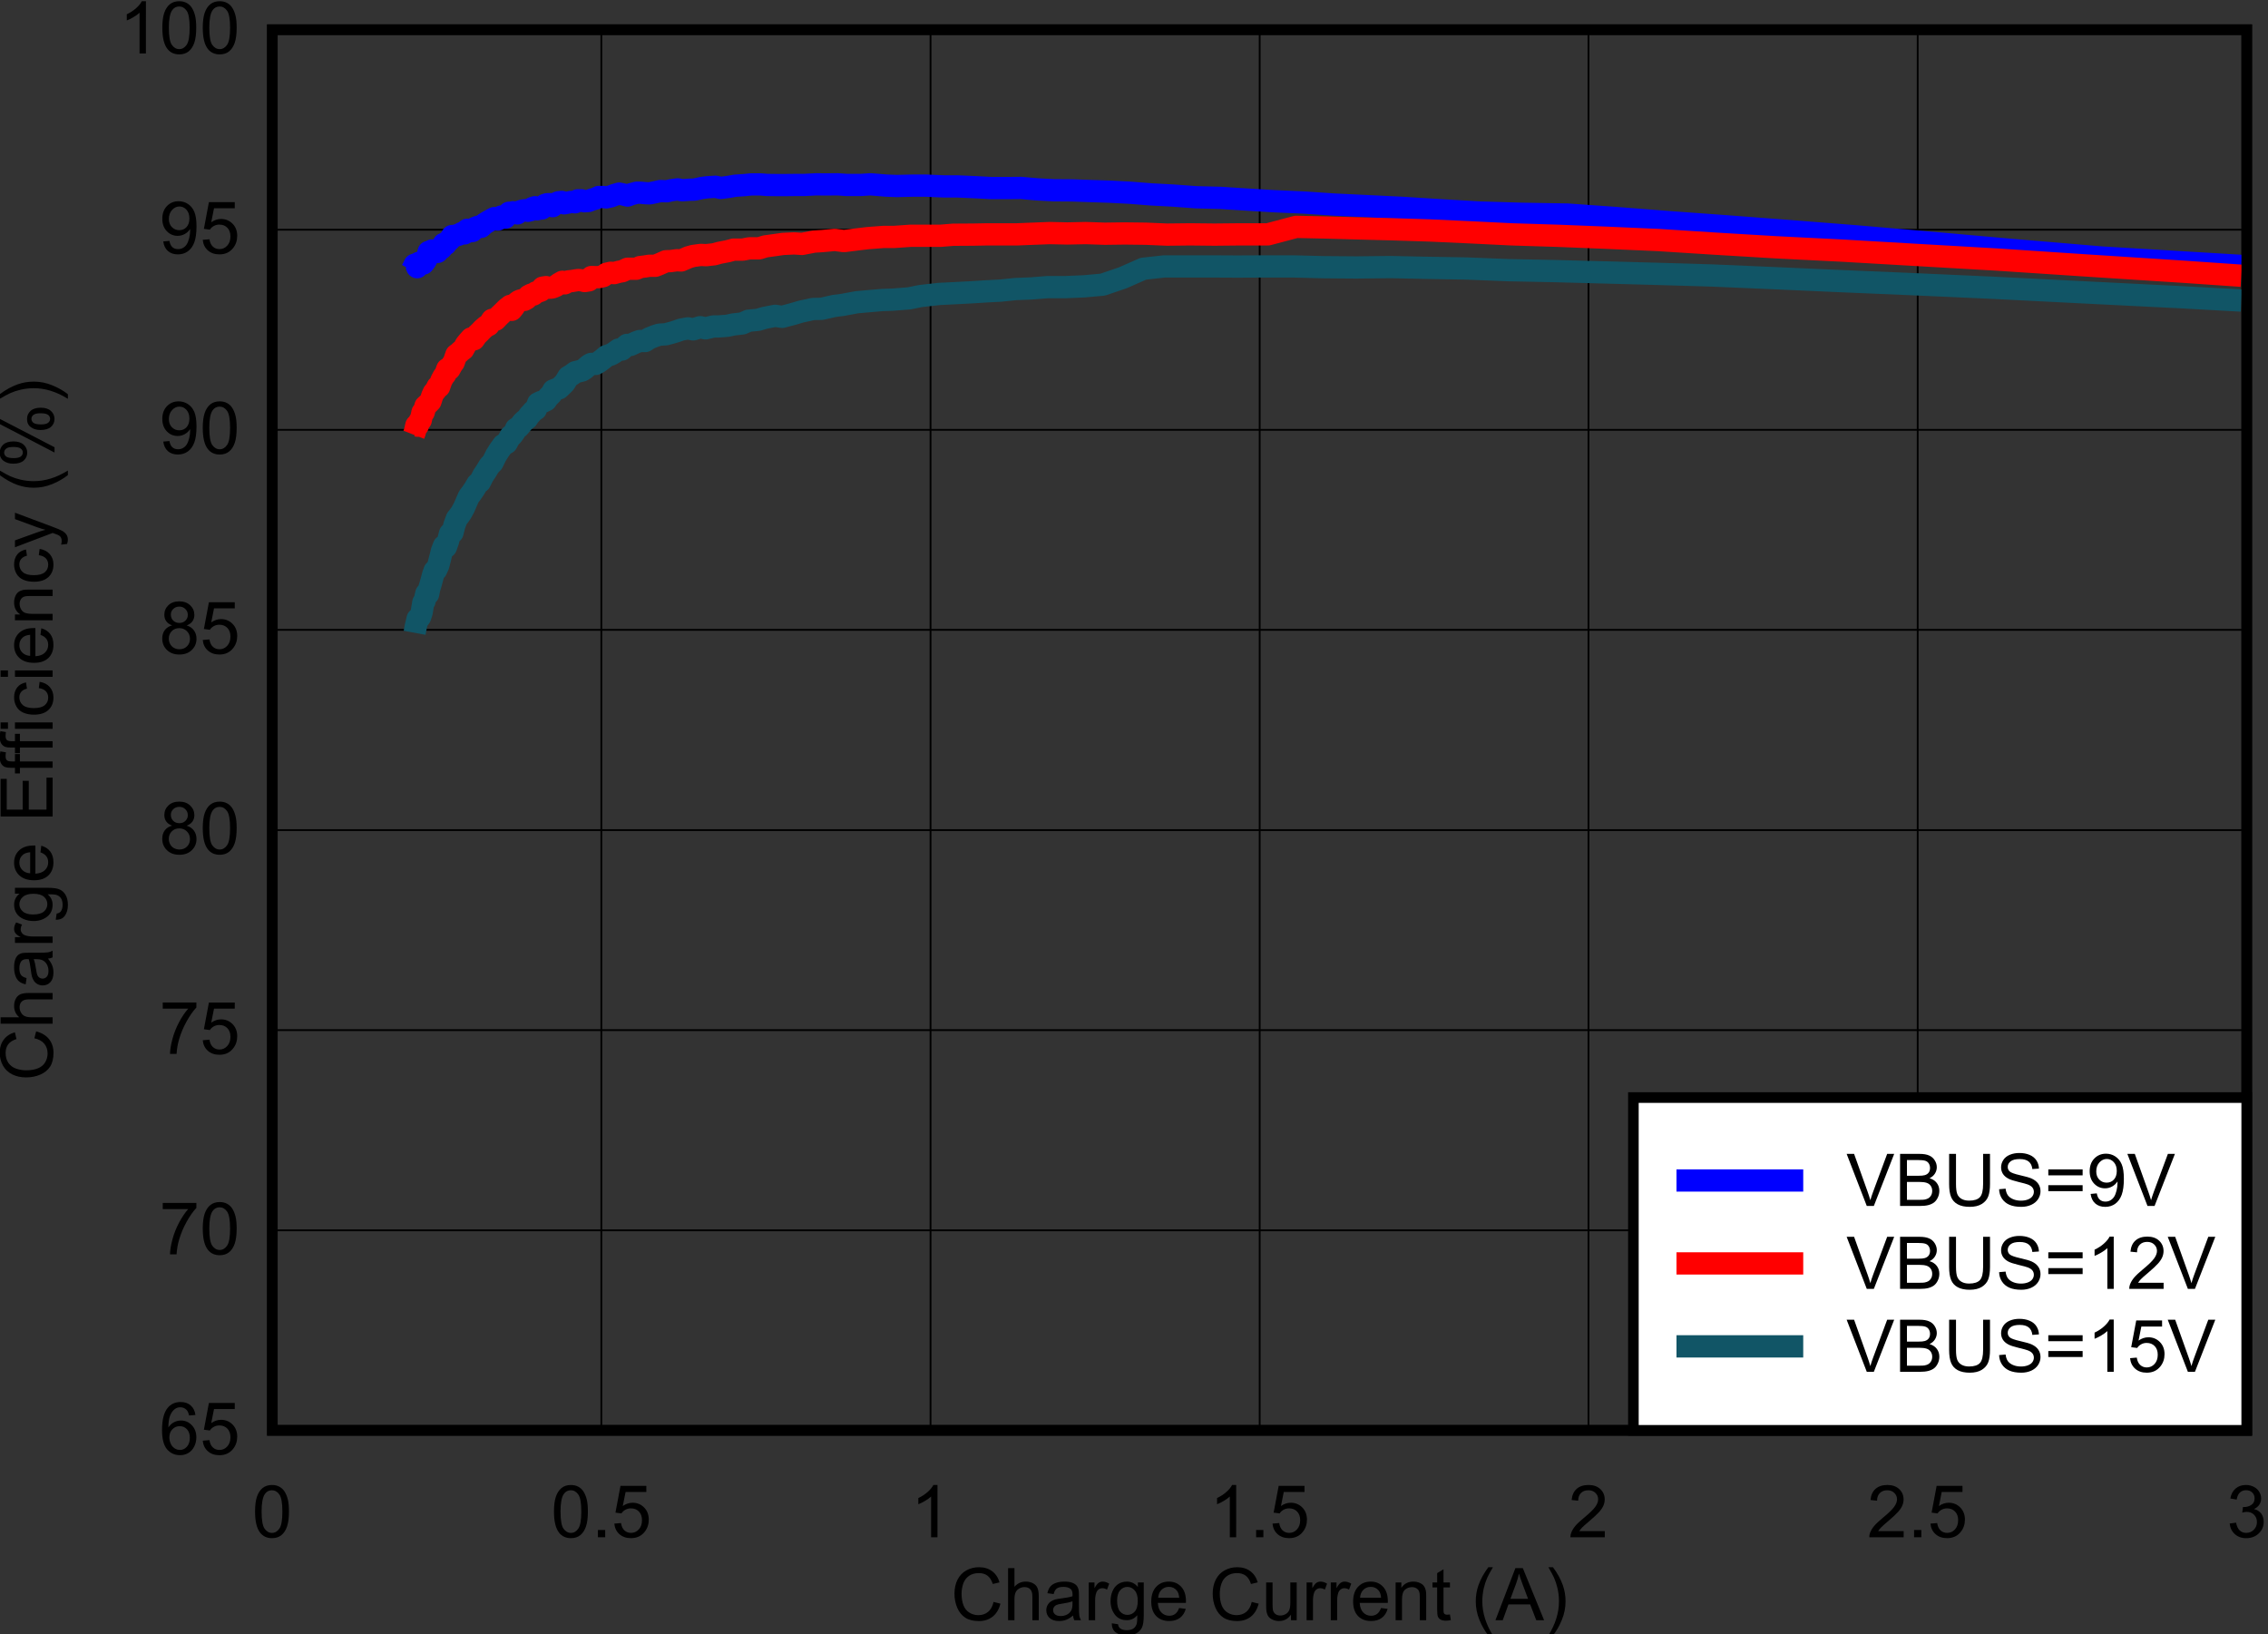 <?xml version="1.0" encoding="UTF-8" standalone="no"?>
<svg
   xmlns:dc="http://purl.org/dc/elements/1.1/"
   xmlns:cc="http://creativecommons.org/ns#"
   xmlns:rdf="http://www.w3.org/1999/02/22-rdf-syntax-ns#"
   xmlns:svg="http://www.w3.org/2000/svg"
   xmlns="http://www.w3.org/2000/svg"
   xmlns:sodipodi="http://sodipodi.sourceforge.net/DTD/sodipodi-0.dtd"
   xmlns:inkscape="http://www.inkscape.org/namespaces/inkscape"
   sodipodi:docname="2Sefficiency.pdf"
   viewBox="0 0 233.919 168.542"
   height="168.542"
   width="233.919"
   xml:space="preserve"
   id="svg2"
   version="1.1"><rect x="0" y="0" width="233.919" height="168.542" fill="#333333" stroke="none"/><defs
     id="defs6"><clipPath
       id="clipPath18"
       clipPathUnits="userSpaceOnUse"><path
         inkscape:connector-curvature="0"
         id="path16"
         clip-rule="evenodd"
         d="M 50.4,62.88 H 732.36 V 558 H 50.4 Z" /></clipPath><clipPath
       id="clipPath28"
       clipPathUnits="userSpaceOnUse"><path
         inkscape:connector-curvature="0"
         id="path26"
         d="M 0,0 H 229.71 V 169.05 H 0 Z" /></clipPath></defs><sodipodi:namedview
     id="namedview4"
     inkscape:window-height="480"
     inkscape:window-width="640"
     inkscape:pageshadow="2"
     inkscape:pageopacity="0"
     guidetolerance="10"
     gridtolerance="10"
     objecttolerance="10"
     borderopacity="1"
     bordercolor="#666666"
     pagecolor="#ffffff" /><g
     transform="matrix(1.333,0,0,-1.333,-77.286,729.707)"
     inkscape:label="2Sefficiency"
     inkscape:groupmode="layer"
     id="g10"><g
       id="g12"><g
         clip-path="url(#clipPath18)"
         id="g14"><g
           transform="matrix(3.19,0,0,2.348,54.4,384.96)"
           id="g20"><g
             transform="scale(0.313,0.426)"
             id="g22"><g
               clip-path="url(#clipPath28)"
               id="g24"><g
                 style="font-variant:normal;font-weight:normal;font-size:5.627px;font-family:Arial;-inkscape-font-specification:Arial;writing-mode:lr-tb;fill:#000000;fill-opacity:1;fill-rule:nonzero;stroke:none"
                 id="text32"
                 transform="matrix(1,0,0,-1,77.269,37.099)"
                 aria-label="Charge Current (A)"><path
                   inkscape:connector-curvature="0"
                   id="path152"
                   d="m 3.308,-1.412 0.533,0.135 q -0.168,0.657 -0.604,1.003 -0.434,0.343 -1.063,0.343 -0.651,0 -1.061,-0.264 Q 0.706,-0.462 0.492,-0.964 0.28,-1.467 0.28,-2.044 q 0,-0.629 0.239,-1.096 0.242,-0.47 0.684,-0.712 0.445,-0.245 0.978,-0.245 0.604,0 1.017,0.308 0.412,0.308 0.574,0.865 L 3.248,-2.8 Q 3.107,-3.239 2.841,-3.44 2.574,-3.641 2.171,-3.641 q -0.464,0 -0.778,0.223 -0.31,0.223 -0.437,0.599 -0.126,0.374 -0.126,0.772 0,0.514 0.148,0.898 0.151,0.382 0.467,0.571 0.316,0.19 0.684,0.19 0.448,0 0.758,-0.258 0.31,-0.258 0.42,-0.767 z" /><path
                   inkscape:connector-curvature="0"
                   id="path154"
                   d="M 4.434,0 V -4.028 H 4.928 v 1.445 q 0.346,-0.401 0.874,-0.401 0.324,0 0.563,0.129 0.239,0.126 0.341,0.352 0.104,0.225 0.104,0.654 V 0 H 6.316 v -1.849 q 0,-0.371 -0.162,-0.539 Q 5.994,-2.558 5.7,-2.558 q -0.22,0 -0.415,0.115 -0.192,0.113 -0.275,0.308 -0.082,0.195 -0.082,0.539 V 0 Z" /><path
                   inkscape:connector-curvature="0"
                   id="path156"
                   d="M 9.466,-0.36 Q 9.192,-0.126 8.936,-0.03 8.683,0.066 8.392,0.066 q -0.481,0 -0.739,-0.234 -0.258,-0.236 -0.258,-0.602 0,-0.214 0.096,-0.39 0.099,-0.179 0.256,-0.286 0.159,-0.107 0.357,-0.162 0.146,-0.038 0.44,-0.074 0.599,-0.071 0.882,-0.17 0.003,-0.102 0.003,-0.129 0,-0.302 -0.14,-0.426 -0.19,-0.168 -0.563,-0.168 -0.349,0 -0.517,0.124 -0.165,0.121 -0.245,0.431 l -0.484,-0.066 q 0.066,-0.31 0.217,-0.5 0.151,-0.192 0.437,-0.294 0.286,-0.104 0.662,-0.104 0.374,0 0.607,0.088 0.234,0.088 0.343,0.223 0.11,0.132 0.154,0.335 0.025,0.126 0.025,0.456 v 0.659 q 0,0.69 0.03,0.874 Q 9.988,-0.168 10.082,0 H 9.565 Q 9.488,-0.154 9.466,-0.36 Z M 9.425,-1.464 q -0.269,0.11 -0.808,0.187 -0.305,0.044 -0.431,0.099 -0.126,0.055 -0.195,0.162 -0.069,0.104 -0.069,0.234 0,0.198 0.148,0.33 0.151,0.132 0.44,0.132 0.286,0 0.508,-0.124 0.223,-0.126 0.327,-0.343 0.08,-0.168 0.08,-0.495 z" /><path
                   inkscape:connector-curvature="0"
                   id="path158"
                   d="m 10.685,0 v -2.918 h 0.445 v 0.442 q 0.17,-0.31 0.313,-0.409 0.146,-0.099 0.319,-0.099 0.25,0 0.508,0.159 l -0.17,0.459 q -0.181,-0.107 -0.363,-0.107 -0.162,0 -0.291,0.099 -0.129,0.096 -0.184,0.269 -0.082,0.264 -0.082,0.577 V 0 Z" /><path
                   inkscape:connector-curvature="0"
                   id="path160"
                   d="m 12.474,0.242 0.481,0.071 q 0.03,0.223 0.168,0.324 0.184,0.137 0.503,0.137 0.343,0 0.53,-0.137 0.187,-0.137 0.253,-0.385 0.038,-0.151 0.036,-0.635 Q 14.12,0 13.636,0 13.034,0 12.705,-0.434 12.375,-0.868 12.375,-1.475 q 0,-0.418 0.151,-0.769 0.151,-0.354 0.437,-0.547 0.288,-0.192 0.676,-0.192 0.517,0 0.852,0.418 v -0.352 h 0.456 v 2.522 q 0,0.681 -0.14,0.964 -0.137,0.286 -0.44,0.451 -0.299,0.165 -0.739,0.165 -0.522,0 -0.844,-0.236 Q 12.463,0.714 12.474,0.242 Z m 0.409,-1.753 q 0,0.574 0.228,0.838 0.228,0.264 0.571,0.264 0.341,0 0.571,-0.261 0.231,-0.264 0.231,-0.824 0,-0.536 -0.239,-0.808 -0.236,-0.272 -0.571,-0.272 -0.33,0 -0.561,0.269 -0.231,0.267 -0.231,0.794 z" /><path
                   inkscape:connector-curvature="0"
                   id="path162"
                   d="m 17.691,-0.94 0.511,0.063 q -0.121,0.448 -0.448,0.695 -0.327,0.247 -0.835,0.247 -0.64,0 -1.017,-0.393 -0.374,-0.396 -0.374,-1.107 0,-0.736 0.379,-1.143 0.379,-0.407 0.984,-0.407 0.585,0 0.956,0.398 0.371,0.398 0.371,1.121 0,0.044 -0.003,0.132 h -2.176 q 0.027,0.481 0.272,0.736 0.245,0.256 0.61,0.256 0.272,0 0.464,-0.143 0.192,-0.143 0.305,-0.456 z M 16.067,-1.739 h 1.629 q -0.033,-0.368 -0.187,-0.552 -0.236,-0.286 -0.613,-0.286 -0.341,0 -0.574,0.228 -0.231,0.228 -0.256,0.61 z" /><path
                   inkscape:connector-curvature="0"
                   id="path164"
                   d="m 23.318,-1.412 0.533,0.135 q -0.168,0.657 -0.604,1.003 -0.434,0.343 -1.063,0.343 -0.651,0 -1.061,-0.264 -0.407,-0.267 -0.621,-0.769 -0.212,-0.503 -0.212,-1.08 0,-0.629 0.239,-1.096 0.242,-0.47 0.684,-0.712 0.445,-0.245 0.978,-0.245 0.604,0 1.017,0.308 0.412,0.308 0.574,0.865 l -0.525,0.124 Q 23.117,-3.239 22.851,-3.44 22.584,-3.641 22.18,-3.641 q -0.464,0 -0.778,0.223 -0.31,0.223 -0.437,0.599 -0.126,0.374 -0.126,0.772 0,0.514 0.148,0.898 0.151,0.382 0.467,0.571 0.316,0.19 0.684,0.19 0.448,0 0.758,-0.258 0.31,-0.258 0.42,-0.767 z" /><path
                   inkscape:connector-curvature="0"
                   id="path166"
                   d="M 26.356,0 V -0.429 Q 26.015,0.066 25.43,0.066 q -0.258,0 -0.484,-0.099 -0.223,-0.099 -0.332,-0.247 -0.107,-0.151 -0.151,-0.368 -0.03,-0.146 -0.03,-0.462 v -1.808 h 0.495 v 1.618 q 0,0.387 0.03,0.522 0.047,0.195 0.198,0.308 0.151,0.11 0.374,0.11 0.223,0 0.418,-0.113 0.195,-0.115 0.275,-0.31 0.082,-0.198 0.082,-0.571 v -1.563 h 0.495 V 0 Z" /><path
                   inkscape:connector-curvature="0"
                   id="path168"
                   d="m 27.566,0 v -2.918 h 0.445 v 0.442 q 0.17,-0.31 0.313,-0.409 0.146,-0.099 0.319,-0.099 0.25,0 0.508,0.159 l -0.17,0.459 q -0.181,-0.107 -0.363,-0.107 -0.162,0 -0.291,0.099 -0.129,0.096 -0.184,0.269 -0.082,0.264 -0.082,0.577 V 0 Z" /><path
                   inkscape:connector-curvature="0"
                   id="path170"
                   d="m 29.44,0 v -2.918 h 0.445 v 0.442 q 0.17,-0.31 0.313,-0.409 0.146,-0.099 0.319,-0.099 0.25,0 0.508,0.159 l -0.17,0.459 q -0.181,-0.107 -0.363,-0.107 -0.162,0 -0.291,0.099 -0.129,0.096 -0.184,0.269 -0.082,0.264 -0.082,0.577 V 0 Z" /><path
                   inkscape:connector-curvature="0"
                   id="path172"
                   d="m 33.334,-0.94 0.511,0.063 q -0.121,0.448 -0.448,0.695 -0.327,0.247 -0.835,0.247 -0.64,0 -1.017,-0.393 -0.374,-0.396 -0.374,-1.107 0,-0.736 0.379,-1.143 0.379,-0.407 0.984,-0.407 0.585,0 0.956,0.398 0.371,0.398 0.371,1.121 0,0.044 -0.003,0.132 h -2.176 q 0.027,0.481 0.272,0.736 0.245,0.256 0.61,0.256 0.272,0 0.464,-0.143 0.192,-0.143 0.305,-0.456 z M 31.71,-1.739 h 1.629 q -0.033,-0.368 -0.187,-0.552 -0.236,-0.286 -0.613,-0.286 -0.341,0 -0.574,0.228 -0.231,0.228 -0.256,0.61 z" /><path
                   inkscape:connector-curvature="0"
                   id="path174"
                   d="m 34.465,0 v -2.918 h 0.445 v 0.415 q 0.321,-0.481 0.929,-0.481 0.264,0 0.484,0.096 0.223,0.093 0.332,0.247 0.11,0.154 0.154,0.365 0.027,0.137 0.027,0.481 V 0 h -0.495 v -1.775 q 0,-0.302 -0.058,-0.451 -0.058,-0.151 -0.206,-0.239 -0.146,-0.091 -0.343,-0.091 -0.316,0 -0.547,0.201 -0.228,0.201 -0.228,0.761 V 0 Z" /><path
                   inkscape:connector-curvature="0"
                   id="path176"
                   d="m 38.673,-0.442 0.071,0.437 q -0.209,0.044 -0.374,0.044 -0.269,0 -0.418,-0.085 -0.148,-0.085 -0.209,-0.223 -0.06,-0.14 -0.06,-0.585 V -2.533 H 37.322 v -0.385 h 0.363 V -3.641 l 0.492,-0.297 v 1.019 h 0.497 V -2.533 H 38.176 v 1.706 q 0,0.212 0.025,0.272 0.027,0.06 0.085,0.096 0.06,0.036 0.17,0.036 0.082,0 0.217,-0.019 z" /><path
                   inkscape:connector-curvature="0"
                   id="path178"
                   d="M 41.65,1.184 Q 41.241,0.668 40.958,-0.025 40.675,-0.717 40.675,-1.459 q 0,-0.654 0.212,-1.253 0.247,-0.695 0.764,-1.385 h 0.354 q -0.332,0.571 -0.44,0.816 -0.168,0.379 -0.264,0.791 -0.118,0.514 -0.118,1.033 0,1.322 0.822,2.64 z" /><path
                   inkscape:connector-curvature="0"
                   id="path180"
                   d="m 42.2,0 1.547,-4.028 h 0.574 L 45.97,0 H 45.362 L 44.892,-1.22 H 43.208 L 42.766,0 Z m 1.162,-1.654 h 1.366 L 44.307,-2.77 q -0.192,-0.508 -0.286,-0.835 -0.077,0.387 -0.217,0.769 z" /><path
                   inkscape:connector-curvature="0"
                   id="path182"
                   d="m 46.656,1.184 h -0.354 q 0.822,-1.319 0.822,-2.64 0,-0.517 -0.118,-1.025 -0.093,-0.412 -0.261,-0.791 -0.107,-0.247 -0.442,-0.824 h 0.354 q 0.517,0.69 0.764,1.385 0.212,0.599 0.212,1.253 0,0.742 -0.286,1.434 -0.283,0.692 -0.69,1.209 z" /></g><g
                 style="font-variant:normal;font-weight:normal;font-size:5.627px;font-family:Arial;-inkscape-font-specification:Arial;writing-mode:lr-tb;fill:#000000;fill-opacity:1;fill-rule:nonzero;stroke:none"
                 id="text36"
                 transform="matrix(0,1,1,0,7.661,78.801)"
                 aria-label="Charge Efficiency (%)"><path
                   inkscape:connector-curvature="0"
                   id="path185"
                   d="m 3.308,-1.412 0.533,0.135 q -0.168,0.657 -0.604,1.003 -0.434,0.343 -1.063,0.343 -0.651,0 -1.061,-0.264 Q 0.706,-0.462 0.492,-0.964 0.28,-1.467 0.28,-2.044 q 0,-0.629 0.239,-1.096 0.242,-0.47 0.684,-0.712 0.445,-0.245 0.978,-0.245 0.604,0 1.017,0.308 0.412,0.308 0.574,0.865 L 3.248,-2.8 Q 3.107,-3.239 2.841,-3.44 2.574,-3.641 2.171,-3.641 q -0.464,0 -0.778,0.223 -0.31,0.223 -0.437,0.599 -0.126,0.374 -0.126,0.772 0,0.514 0.148,0.898 0.151,0.382 0.467,0.571 0.316,0.19 0.684,0.19 0.448,0 0.758,-0.258 0.31,-0.258 0.42,-0.767 z" /><path
                   inkscape:connector-curvature="0"
                   id="path187"
                   d="M 4.434,0 V -4.028 H 4.928 v 1.445 q 0.346,-0.401 0.874,-0.401 0.324,0 0.563,0.129 0.239,0.126 0.341,0.352 0.104,0.225 0.104,0.654 V 0 H 6.316 v -1.849 q 0,-0.371 -0.162,-0.539 Q 5.994,-2.558 5.7,-2.558 q -0.22,0 -0.415,0.115 -0.192,0.113 -0.275,0.308 -0.082,0.195 -0.082,0.539 V 0 Z" /><path
                   inkscape:connector-curvature="0"
                   id="path189"
                   d="M 9.466,-0.36 Q 9.192,-0.126 8.936,-0.03 8.683,0.066 8.392,0.066 q -0.481,0 -0.739,-0.234 -0.258,-0.236 -0.258,-0.602 0,-0.214 0.096,-0.39 0.099,-0.179 0.256,-0.286 0.159,-0.107 0.357,-0.162 0.146,-0.038 0.44,-0.074 0.599,-0.071 0.882,-0.17 0.003,-0.102 0.003,-0.129 0,-0.302 -0.14,-0.426 -0.19,-0.168 -0.563,-0.168 -0.349,0 -0.517,0.124 -0.165,0.121 -0.245,0.431 l -0.484,-0.066 q 0.066,-0.31 0.217,-0.5 0.151,-0.192 0.437,-0.294 0.286,-0.104 0.662,-0.104 0.374,0 0.607,0.088 0.234,0.088 0.343,0.223 0.11,0.132 0.154,0.335 0.025,0.126 0.025,0.456 v 0.659 q 0,0.69 0.03,0.874 Q 9.988,-0.168 10.082,0 H 9.565 Q 9.488,-0.154 9.466,-0.36 Z M 9.425,-1.464 q -0.269,0.11 -0.808,0.187 -0.305,0.044 -0.431,0.099 -0.126,0.055 -0.195,0.162 -0.069,0.104 -0.069,0.234 0,0.198 0.148,0.33 0.151,0.132 0.44,0.132 0.286,0 0.508,-0.124 0.223,-0.126 0.327,-0.343 0.08,-0.168 0.08,-0.495 z" /><path
                   inkscape:connector-curvature="0"
                   id="path191"
                   d="m 10.685,0 v -2.918 h 0.445 v 0.442 q 0.17,-0.31 0.313,-0.409 0.146,-0.099 0.319,-0.099 0.25,0 0.508,0.159 l -0.17,0.459 q -0.181,-0.107 -0.363,-0.107 -0.162,0 -0.291,0.099 -0.129,0.096 -0.184,0.269 -0.082,0.264 -0.082,0.577 V 0 Z" /><path
                   inkscape:connector-curvature="0"
                   id="path193"
                   d="m 12.474,0.242 0.481,0.071 q 0.03,0.223 0.168,0.324 0.184,0.137 0.503,0.137 0.343,0 0.53,-0.137 0.187,-0.137 0.253,-0.385 0.038,-0.151 0.036,-0.635 Q 14.12,0 13.636,0 13.034,0 12.705,-0.434 12.375,-0.868 12.375,-1.475 q 0,-0.418 0.151,-0.769 0.151,-0.354 0.437,-0.547 0.288,-0.192 0.676,-0.192 0.517,0 0.852,0.418 v -0.352 h 0.456 v 2.522 q 0,0.681 -0.14,0.964 -0.137,0.286 -0.44,0.451 -0.299,0.165 -0.739,0.165 -0.522,0 -0.844,-0.236 Q 12.463,0.714 12.474,0.242 Z m 0.409,-1.753 q 0,0.574 0.228,0.838 0.228,0.264 0.571,0.264 0.341,0 0.571,-0.261 0.231,-0.264 0.231,-0.824 0,-0.536 -0.239,-0.808 -0.236,-0.272 -0.571,-0.272 -0.33,0 -0.561,0.269 -0.231,0.267 -0.231,0.794 z" /><path
                   inkscape:connector-curvature="0"
                   id="path195"
                   d="m 17.691,-0.94 0.511,0.063 q -0.121,0.448 -0.448,0.695 -0.327,0.247 -0.835,0.247 -0.64,0 -1.017,-0.393 -0.374,-0.396 -0.374,-1.107 0,-0.736 0.379,-1.143 0.379,-0.407 0.984,-0.407 0.585,0 0.956,0.398 0.371,0.398 0.371,1.121 0,0.044 -0.003,0.132 h -2.176 q 0.027,0.481 0.272,0.736 0.245,0.256 0.61,0.256 0.272,0 0.464,-0.143 0.192,-0.143 0.305,-0.456 z M 16.067,-1.739 h 1.629 q -0.033,-0.368 -0.187,-0.552 -0.236,-0.286 -0.613,-0.286 -0.341,0 -0.574,0.228 -0.231,0.228 -0.256,0.61 z" /><path
                   inkscape:connector-curvature="0"
                   id="path197"
                   d="m 20.46,0 v -4.028 h 2.912 v 0.475 h -2.379 v 1.234 h 2.228 v 0.473 h -2.228 v 1.371 h 2.473 V 0 Z" /><path
                   inkscape:connector-curvature="0"
                   id="path199"
                   d="m 24.229,0 v -2.533 h -0.437 v -0.385 h 0.437 v -0.31 q 0,-0.294 0.052,-0.437 0.071,-0.192 0.25,-0.31 0.181,-0.121 0.506,-0.121 0.209,0 0.462,0.049 l -0.074,0.431 q -0.154,-0.027 -0.291,-0.027 -0.225,0 -0.319,0.096 -0.093,0.096 -0.093,0.36 v 0.269 h 0.569 V -2.533 H 24.721 V 0 Z" /><path
                   inkscape:connector-curvature="0"
                   id="path201"
                   d="m 25.794,0 v -2.533 h -0.437 v -0.385 h 0.437 v -0.31 q 0,-0.294 0.052,-0.437 0.071,-0.192 0.25,-0.31 0.181,-0.121 0.506,-0.121 0.209,0 0.462,0.049 l -0.074,0.431 q -0.154,-0.027 -0.291,-0.027 -0.225,0 -0.319,0.096 -0.093,0.096 -0.093,0.36 v 0.269 h 0.569 V -2.533 H 26.285 V 0 Z" /><path
                   inkscape:connector-curvature="0"
                   id="path203"
                   d="m 27.243,-3.459 v -0.569 h 0.495 v 0.569 z m 0,3.459 v -2.918 h 0.495 V 0 Z" /><path
                   inkscape:connector-curvature="0"
                   id="path205"
                   d="m 30.393,-1.069 0.486,0.063 q -0.08,0.503 -0.409,0.789 -0.327,0.283 -0.805,0.283 -0.599,0 -0.964,-0.39 -0.363,-0.393 -0.363,-1.124 0,-0.473 0.157,-0.827 0.157,-0.354 0.475,-0.53 0.321,-0.179 0.698,-0.179 0.475,0 0.778,0.242 0.302,0.239 0.387,0.681 l -0.481,0.074 q -0.069,-0.294 -0.245,-0.442 -0.173,-0.148 -0.42,-0.148 -0.374,0 -0.607,0.269 -0.234,0.267 -0.234,0.846 0,0.588 0.225,0.854 0.225,0.267 0.588,0.267 0.291,0 0.486,-0.179 0.195,-0.179 0.247,-0.55 z" /><path
                   inkscape:connector-curvature="0"
                   id="path207"
                   d="m 31.266,-3.459 v -0.569 h 0.495 v 0.569 z m 0,3.459 v -2.918 h 0.495 V 0 Z" /><path
                   inkscape:connector-curvature="0"
                   id="path209"
                   d="m 34.51,-0.94 0.511,0.063 q -0.121,0.448 -0.448,0.695 -0.327,0.247 -0.835,0.247 -0.64,0 -1.017,-0.393 -0.374,-0.396 -0.374,-1.107 0,-0.736 0.379,-1.143 0.379,-0.407 0.984,-0.407 0.585,0 0.956,0.398 0.371,0.398 0.371,1.121 0,0.044 -0.003,0.132 h -2.176 q 0.027,0.481 0.272,0.736 0.245,0.256 0.61,0.256 0.272,0 0.464,-0.143 0.192,-0.143 0.305,-0.456 z M 32.886,-1.739 h 1.629 q -0.033,-0.368 -0.187,-0.552 -0.236,-0.286 -0.613,-0.286 -0.341,0 -0.574,0.228 -0.231,0.228 -0.256,0.61 z" /><path
                   inkscape:connector-curvature="0"
                   id="path211"
                   d="m 35.641,0 v -2.918 h 0.445 v 0.415 q 0.321,-0.481 0.929,-0.481 0.264,0 0.484,0.096 0.223,0.093 0.332,0.247 0.11,0.154 0.154,0.365 0.027,0.137 0.027,0.481 V 0 h -0.495 v -1.775 q 0,-0.302 -0.058,-0.451 -0.058,-0.151 -0.206,-0.239 -0.146,-0.091 -0.343,-0.091 -0.316,0 -0.547,0.201 -0.228,0.201 -0.228,0.761 V 0 Z" /><path
                   inkscape:connector-curvature="0"
                   id="path213"
                   d="m 40.674,-1.069 0.486,0.063 q -0.08,0.503 -0.409,0.789 -0.327,0.283 -0.805,0.283 -0.599,0 -0.964,-0.39 -0.363,-0.393 -0.363,-1.124 0,-0.473 0.157,-0.827 0.157,-0.354 0.475,-0.53 0.321,-0.179 0.698,-0.179 0.475,0 0.778,0.242 0.302,0.239 0.387,0.681 l -0.481,0.074 q -0.069,-0.294 -0.245,-0.442 -0.173,-0.148 -0.42,-0.148 -0.374,0 -0.607,0.269 -0.234,0.267 -0.234,0.846 0,0.588 0.225,0.854 0.225,0.267 0.588,0.267 0.291,0 0.486,-0.179 0.195,-0.179 0.247,-0.55 z" /><path
                   inkscape:connector-curvature="0"
                   id="path215"
                   d="m 41.544,1.124 -0.055,-0.464 q 0.162,0.044 0.283,0.044 0.165,0 0.264,-0.055 0.099,-0.055 0.162,-0.154 0.047,-0.074 0.151,-0.368 0.014,-0.041 0.044,-0.121 L 41.286,-2.918 h 0.533 l 0.607,1.69 q 0.118,0.321 0.212,0.676 0.085,-0.341 0.203,-0.665 l 0.624,-1.701 h 0.495 l -1.11,2.967 q -0.179,0.481 -0.278,0.662 -0.132,0.245 -0.302,0.357 -0.17,0.115 -0.407,0.115 -0.143,0 -0.319,-0.06 z" /><path
                   inkscape:connector-curvature="0"
                   id="path217"
                   d="M 46.867,1.184 Q 46.457,0.668 46.174,-0.025 45.891,-0.717 45.891,-1.459 q 0,-0.654 0.212,-1.253 0.247,-0.695 0.764,-1.385 h 0.354 q -0.332,0.571 -0.44,0.816 -0.168,0.379 -0.264,0.791 -0.118,0.514 -0.118,1.033 0,1.322 0.822,2.64 z" /><path
                   inkscape:connector-curvature="0"
                   id="path219"
                   d="m 47.751,-3.061 q 0,-0.431 0.217,-0.734 0.217,-0.302 0.629,-0.302 0.379,0 0.626,0.272 0.25,0.269 0.25,0.794 0,0.511 -0.253,0.789 -0.25,0.275 -0.618,0.275 -0.365,0 -0.61,-0.272 -0.242,-0.272 -0.242,-0.822 z M 48.611,-3.756 q -0.184,0 -0.308,0.159 -0.121,0.159 -0.121,0.585 0,0.387 0.124,0.547 0.124,0.157 0.305,0.157 0.187,0 0.308,-0.159 0.124,-0.159 0.124,-0.582 0,-0.39 -0.124,-0.547 -0.124,-0.159 -0.308,-0.159 z m 0.003,3.904 2.204,-4.245 h 0.401 l -2.195,4.245 z m 1.742,-1.094 q 0,-0.434 0.217,-0.734 0.217,-0.302 0.632,-0.302 0.379,0 0.626,0.272 0.25,0.269 0.25,0.794 0,0.511 -0.253,0.789 -0.25,0.275 -0.621,0.275 -0.365,0 -0.61,-0.272 -0.242,-0.275 -0.242,-0.822 z m 0.863,-0.695 q -0.187,0 -0.31,0.159 -0.121,0.159 -0.121,0.585 0,0.385 0.124,0.544 0.124,0.159 0.305,0.159 0.19,0 0.31,-0.159 0.124,-0.159 0.124,-0.582 0,-0.39 -0.124,-0.547 -0.124,-0.159 -0.308,-0.159 z" /><path
                   inkscape:connector-curvature="0"
                   id="path221"
                   d="m 53.122,1.184 h -0.354 q 0.822,-1.319 0.822,-2.64 0,-0.517 -0.118,-1.025 -0.093,-0.412 -0.261,-0.791 -0.107,-0.247 -0.442,-0.824 h 0.354 q 0.517,0.69 0.764,1.385 0.212,0.599 0.212,1.253 0,0.742 -0.286,1.434 -0.283,0.692 -0.69,1.209 z" /></g><path
                 inkscape:connector-curvature="0"
                 id="path38"
                 style="fill:none;stroke:#000000;stroke-width:0.82;stroke-linecap:round;stroke-linejoin:miter;stroke-miterlimit:10;stroke-dasharray:none;stroke-opacity:1"
                 d="m 24.69,51.782 h 153 v 108.34 h -153 z" /><g
                 style="font-variant:normal;font-weight:normal;font-size:5.627px;font-family:Arial;-inkscape-font-specification:Arial;writing-mode:lr-tb;fill:#000000;fill-opacity:1;fill-rule:nonzero;stroke:none"
                 id="text42"
                 transform="matrix(1,0,0,-1,23.115,43.513)"
                 aria-label="0"><path
                   inkscape:connector-curvature="0"
                   id="path224"
                   d="m 0.234,-1.986 q 0,-0.714 0.146,-1.148 0.148,-0.437 0.437,-0.673 0.291,-0.236 0.731,-0.236 0.324,0 0.569,0.132 0.245,0.129 0.404,0.376 0.159,0.245 0.25,0.599 0.091,0.352 0.091,0.951 0,0.709 -0.146,1.146 -0.146,0.434 -0.437,0.673 -0.288,0.236 -0.731,0.236 -0.582,0 -0.915,-0.418 Q 0.234,-0.852 0.234,-1.986 Z m 0.508,0 q 0,0.992 0.231,1.322 0.234,0.327 0.574,0.327 0.341,0 0.571,-0.33 0.234,-0.33 0.234,-1.319 0,-0.995 -0.234,-1.322 -0.231,-0.327 -0.577,-0.327 -0.341,0 -0.544,0.288 -0.256,0.368 -0.256,1.36 z" /></g><path
                 inkscape:connector-curvature="0"
                 id="path44"
                 style="fill:none;stroke:#000000;stroke-width:0.14;stroke-linecap:butt;stroke-linejoin:round;stroke-miterlimit:10;stroke-dasharray:none;stroke-opacity:1"
                 d="M 50.184,160.12 V 51.749" /><g
                 style="font-variant:normal;font-weight:normal;font-size:5.627px;font-family:Arial;-inkscape-font-specification:Arial;writing-mode:lr-tb;fill:#000000;fill-opacity:1;fill-rule:nonzero;stroke:none"
                 id="text48"
                 transform="matrix(1,0,0,-1,46.279,43.513)"
                 aria-label="0.5"><path
                   inkscape:connector-curvature="0"
                   id="path227"
                   d="m 0.234,-1.986 q 0,-0.714 0.146,-1.148 0.148,-0.437 0.437,-0.673 0.291,-0.236 0.731,-0.236 0.324,0 0.569,0.132 0.245,0.129 0.404,0.376 0.159,0.245 0.25,0.599 0.091,0.352 0.091,0.951 0,0.709 -0.146,1.146 -0.146,0.434 -0.437,0.673 -0.288,0.236 -0.731,0.236 -0.582,0 -0.915,-0.418 Q 0.234,-0.852 0.234,-1.986 Z m 0.508,0 q 0,0.992 0.231,1.322 0.234,0.327 0.574,0.327 0.341,0 0.571,-0.33 0.234,-0.33 0.234,-1.319 0,-0.995 -0.234,-1.322 -0.231,-0.327 -0.577,-0.327 -0.341,0 -0.544,0.288 -0.256,0.368 -0.256,1.36 z" /><path
                   inkscape:connector-curvature="0"
                   id="path229"
                   d="M 3.64,0 V -0.563 H 4.203 V 0 Z" /><path
                   inkscape:connector-curvature="0"
                   id="path231"
                   d="m 4.91,-1.055 0.519,-0.044 q 0.058,0.379 0.267,0.571 0.212,0.19 0.508,0.19 0.357,0 0.604,-0.269 0.247,-0.269 0.247,-0.714 0,-0.423 -0.239,-0.668 -0.236,-0.245 -0.621,-0.245 -0.239,0 -0.431,0.11 -0.192,0.107 -0.302,0.28 l -0.464,-0.06 0.39,-2.069 h 2.003 v 0.473 H 5.783 l -0.217,1.083 q 0.363,-0.253 0.761,-0.253 0.528,0 0.89,0.365 0.363,0.365 0.363,0.94 0,0.547 -0.319,0.945 -0.387,0.489 -1.058,0.489 -0.55,0 -0.898,-0.308 Q 4.959,-0.547 4.91,-1.055 Z" /></g><path
                 inkscape:connector-curvature="0"
                 id="path50"
                 style="fill:none;stroke:#000000;stroke-width:0.14;stroke-linecap:butt;stroke-linejoin:round;stroke-miterlimit:10;stroke-dasharray:none;stroke-opacity:1"
                 d="M 75.694,160.12 V 51.749" /><g
                 style="font-variant:normal;font-weight:normal;font-size:5.627px;font-family:Arial;-inkscape-font-specification:Arial;writing-mode:lr-tb;fill:#000000;fill-opacity:1;fill-rule:nonzero;stroke:none"
                 id="text54"
                 transform="matrix(1,0,0,-1,74.135,43.513)"
                 aria-label="1"><path
                   inkscape:connector-curvature="0"
                   id="path234"
                   d="M 2.096,0 H 1.602 V -3.151 Q 1.423,-2.981 1.132,-2.811 0.844,-2.64 0.613,-2.555 V -3.033 Q 1.028,-3.228 1.338,-3.506 1.649,-3.783 1.778,-4.044 h 0.319 z" /></g><path
                 inkscape:connector-curvature="0"
                 id="path56"
                 style="fill:none;stroke:#000000;stroke-width:0.14;stroke-linecap:butt;stroke-linejoin:round;stroke-miterlimit:10;stroke-dasharray:none;stroke-opacity:1"
                 d="M 101.2,160.12 V 51.749" /><g
                 style="font-variant:normal;font-weight:normal;font-size:5.627px;font-family:Arial;-inkscape-font-specification:Arial;writing-mode:lr-tb;fill:#000000;fill-opacity:1;fill-rule:nonzero;stroke:none"
                 id="text60"
                 transform="matrix(1,0,0,-1,97.283,43.513)"
                 aria-label="1.5"><path
                   inkscape:connector-curvature="0"
                   id="path237"
                   d="M 2.096,0 H 1.602 V -3.151 Q 1.423,-2.981 1.132,-2.811 0.844,-2.64 0.613,-2.555 V -3.033 Q 1.028,-3.228 1.338,-3.506 1.649,-3.783 1.778,-4.044 h 0.319 z" /><path
                   inkscape:connector-curvature="0"
                   id="path239"
                   d="M 3.64,0 V -0.563 H 4.203 V 0 Z" /><path
                   inkscape:connector-curvature="0"
                   id="path241"
                   d="m 4.91,-1.055 0.519,-0.044 q 0.058,0.379 0.267,0.571 0.212,0.19 0.508,0.19 0.357,0 0.604,-0.269 0.247,-0.269 0.247,-0.714 0,-0.423 -0.239,-0.668 -0.236,-0.245 -0.621,-0.245 -0.239,0 -0.431,0.11 -0.192,0.107 -0.302,0.28 l -0.464,-0.06 0.39,-2.069 h 2.003 v 0.473 H 5.783 l -0.217,1.083 q 0.363,-0.253 0.761,-0.253 0.528,0 0.89,0.365 0.363,0.365 0.363,0.94 0,0.547 -0.319,0.945 -0.387,0.489 -1.058,0.489 -0.55,0 -0.898,-0.308 Q 4.959,-0.547 4.91,-1.055 Z" /></g><path
                 inkscape:connector-curvature="0"
                 id="path62"
                 style="fill:none;stroke:#000000;stroke-width:0.14;stroke-linecap:butt;stroke-linejoin:round;stroke-miterlimit:10;stroke-dasharray:none;stroke-opacity:1"
                 d="M 126.68,160.12 V 51.749" /><g
                 style="font-variant:normal;font-weight:normal;font-size:5.627px;font-family:Arial;-inkscape-font-specification:Arial;writing-mode:lr-tb;fill:#000000;fill-opacity:1;fill-rule:nonzero;stroke:none"
                 id="text66"
                 transform="matrix(1,0,0,-1,125.11,43.513)"
                 aria-label="2"><path
                   inkscape:connector-curvature="0"
                   id="path244"
                   d="M 2.833,-0.475 V 0 H 0.17 q -0.005,-0.179 0.058,-0.343 0.102,-0.272 0.324,-0.536 0.225,-0.264 0.648,-0.61 0.657,-0.539 0.887,-0.852 0.231,-0.316 0.231,-0.596 0,-0.294 -0.212,-0.495 -0.209,-0.203 -0.547,-0.203 -0.357,0 -0.571,0.214 -0.214,0.214 -0.217,0.593 l -0.508,-0.052 q 0.052,-0.569 0.393,-0.865 0.341,-0.299 0.915,-0.299 0.58,0 0.918,0.321 0.338,0.321 0.338,0.797 0,0.242 -0.099,0.475 -0.099,0.234 -0.33,0.492 -0.228,0.258 -0.761,0.709 -0.445,0.374 -0.571,0.508 -0.126,0.132 -0.209,0.267 z" /></g><path
                 inkscape:connector-curvature="0"
                 id="path68"
                 style="fill:none;stroke:#000000;stroke-width:0.14;stroke-linecap:butt;stroke-linejoin:round;stroke-miterlimit:10;stroke-dasharray:none;stroke-opacity:1"
                 d="M 152.19,160.12 V 51.749" /><g
                 style="font-variant:normal;font-weight:normal;font-size:5.627px;font-family:Arial;-inkscape-font-specification:Arial;writing-mode:lr-tb;fill:#000000;fill-opacity:1;fill-rule:nonzero;stroke:none"
                 id="text72"
                 transform="matrix(1,0,0,-1,148.27,43.513)"
                 aria-label="2.5"><path
                   inkscape:connector-curvature="0"
                   id="path247"
                   d="M 2.833,-0.475 V 0 H 0.17 q -0.005,-0.179 0.058,-0.343 0.102,-0.272 0.324,-0.536 0.225,-0.264 0.648,-0.61 0.657,-0.539 0.887,-0.852 0.231,-0.316 0.231,-0.596 0,-0.294 -0.212,-0.495 -0.209,-0.203 -0.547,-0.203 -0.357,0 -0.571,0.214 -0.214,0.214 -0.217,0.593 l -0.508,-0.052 q 0.052,-0.569 0.393,-0.865 0.341,-0.299 0.915,-0.299 0.58,0 0.918,0.321 0.338,0.321 0.338,0.797 0,0.242 -0.099,0.475 -0.099,0.234 -0.33,0.492 -0.228,0.258 -0.761,0.709 -0.445,0.374 -0.571,0.508 -0.126,0.132 -0.209,0.267 z" /><path
                   inkscape:connector-curvature="0"
                   id="path249"
                   d="M 3.64,0 V -0.563 H 4.203 V 0 Z" /><path
                   inkscape:connector-curvature="0"
                   id="path251"
                   d="m 4.91,-1.055 0.519,-0.044 q 0.058,0.379 0.267,0.571 0.212,0.19 0.508,0.19 0.357,0 0.604,-0.269 0.247,-0.269 0.247,-0.714 0,-0.423 -0.239,-0.668 -0.236,-0.245 -0.621,-0.245 -0.239,0 -0.431,0.11 -0.192,0.107 -0.302,0.28 l -0.464,-0.06 0.39,-2.069 h 2.003 v 0.473 H 5.783 l -0.217,1.083 q 0.363,-0.253 0.761,-0.253 0.528,0 0.89,0.365 0.363,0.365 0.363,0.94 0,0.547 -0.319,0.945 -0.387,0.489 -1.058,0.489 -0.55,0 -0.898,-0.308 Q 4.959,-0.547 4.91,-1.055 Z" /></g><g
                 style="font-variant:normal;font-weight:normal;font-size:5.627px;font-family:Arial;-inkscape-font-specification:Arial;writing-mode:lr-tb;fill:#000000;fill-opacity:1;fill-rule:nonzero;stroke:none"
                 id="text76"
                 transform="matrix(1,0,0,-1,176.13,43.513)"
                 aria-label="3"><path
                   inkscape:connector-curvature="0"
                   id="path254"
                   d="m 0.236,-1.063 0.495,-0.066 q 0.085,0.42 0.288,0.607 0.206,0.184 0.5,0.184 0.349,0 0.588,-0.242 0.242,-0.242 0.242,-0.599 0,-0.341 -0.223,-0.561 -0.223,-0.223 -0.566,-0.223 -0.14,0 -0.349,0.055 l 0.055,-0.434 q 0.049,0.005 0.08,0.005 0.316,0 0.569,-0.165 0.253,-0.165 0.253,-0.508 0,-0.272 -0.184,-0.451 -0.184,-0.179 -0.475,-0.179 -0.288,0 -0.481,0.181 -0.192,0.181 -0.247,0.544 L 0.286,-3 Q 0.376,-3.498 0.698,-3.77 1.019,-4.044 1.497,-4.044 q 0.33,0 0.607,0.143 0.278,0.14 0.423,0.385 0.148,0.245 0.148,0.519 0,0.261 -0.14,0.475 -0.14,0.214 -0.415,0.341 0.357,0.082 0.555,0.343 0.198,0.258 0.198,0.648 0,0.528 -0.385,0.896 -0.385,0.365 -0.973,0.365 -0.53,0 -0.882,-0.316 Q 0.286,-0.561 0.236,-1.063 Z" /></g><g
                 style="font-variant:normal;font-weight:normal;font-size:5.627px;font-family:Arial;-inkscape-font-specification:Arial;writing-mode:lr-tb;fill:#000000;fill-opacity:1;fill-rule:nonzero;stroke:none"
                 id="text80"
                 transform="matrix(1,0,0,-1,15.929,49.928)"
                 aria-label="65"><path
                   inkscape:connector-curvature="0"
                   id="path257"
                   d="m 2.8,-3.042 -0.492,0.038 q -0.066,-0.291 -0.187,-0.423 -0.201,-0.212 -0.495,-0.212 -0.236,0 -0.415,0.132 -0.234,0.17 -0.368,0.497 -0.135,0.327 -0.14,0.931 0.179,-0.272 0.437,-0.404 0.258,-0.132 0.541,-0.132 0.495,0 0.841,0.365 0.349,0.363 0.349,0.94 0,0.379 -0.165,0.706 -0.162,0.324 -0.448,0.497 -0.286,0.173 -0.648,0.173 -0.618,0 -1.008,-0.453 -0.39,-0.456 -0.39,-1.5 0,-1.168 0.431,-1.698 0.376,-0.462 1.014,-0.462 0.475,0 0.778,0.267 0.305,0.267 0.365,0.736 z m -2.019,1.736 q 0,0.256 0.107,0.489 0.11,0.234 0.305,0.357 0.195,0.121 0.409,0.121 0.313,0 0.539,-0.253 0.225,-0.253 0.225,-0.687 0,-0.418 -0.223,-0.657 -0.223,-0.242 -0.561,-0.242 -0.335,0 -0.569,0.242 -0.234,0.239 -0.234,0.629 z" /><path
                   inkscape:connector-curvature="0"
                   id="path259"
                   d="m 3.367,-1.055 0.519,-0.044 q 0.058,0.379 0.267,0.571 0.212,0.19 0.508,0.19 0.357,0 0.604,-0.269 0.247,-0.269 0.247,-0.714 0,-0.423 -0.239,-0.668 -0.236,-0.245 -0.621,-0.245 -0.239,0 -0.431,0.11 -0.192,0.107 -0.302,0.28 l -0.464,-0.06 0.39,-2.069 h 2.003 v 0.473 H 4.241 l -0.217,1.083 q 0.363,-0.253 0.761,-0.253 0.528,0 0.89,0.365 0.363,0.365 0.363,0.94 0,0.547 -0.319,0.945 -0.387,0.489 -1.058,0.489 -0.55,0 -0.898,-0.308 Q 3.416,-0.547 3.367,-1.055 Z" /></g><path
                 inkscape:connector-curvature="0"
                 id="path82"
                 style="fill:none;stroke:#000000;stroke-width:0.14;stroke-linecap:butt;stroke-linejoin:round;stroke-miterlimit:10;stroke-dasharray:none;stroke-opacity:1"
                 d="M 24.69,67.252 H 177.72" /><g
                 style="font-variant:normal;font-weight:normal;font-size:5.627px;font-family:Arial;-inkscape-font-specification:Arial;writing-mode:lr-tb;fill:#000000;fill-opacity:1;fill-rule:nonzero;stroke:none"
                 id="text86"
                 transform="matrix(1,0,0,-1,15.929,65.398)"
                 aria-label="70"><path
                   inkscape:connector-curvature="0"
                   id="path262"
                   d="M 0.267,-3.5 V -3.976 H 2.874 V -3.591 Q 2.489,-3.182 2.11,-2.503 1.734,-1.824 1.528,-1.107 1.379,-0.602 1.338,0 H 0.83 q 0.008,-0.475 0.187,-1.148 0.179,-0.673 0.511,-1.297 0.335,-0.626 0.712,-1.055 z" /><path
                   inkscape:connector-curvature="0"
                   id="path264"
                   d="m 3.367,-1.986 q 0,-0.714 0.146,-1.148 0.148,-0.437 0.437,-0.673 0.291,-0.236 0.731,-0.236 0.324,0 0.569,0.132 0.245,0.129 0.404,0.376 0.159,0.245 0.25,0.599 0.091,0.352 0.091,0.951 0,0.709 -0.146,1.146 -0.146,0.434 -0.437,0.673 -0.288,0.236 -0.731,0.236 -0.582,0 -0.915,-0.418 -0.398,-0.503 -0.398,-1.638 z m 0.508,0 q 0,0.992 0.231,1.322 0.234,0.327 0.574,0.327 0.341,0 0.571,-0.33 0.234,-0.33 0.234,-1.319 0,-0.995 -0.234,-1.322 -0.231,-0.327 -0.577,-0.327 -0.341,0 -0.544,0.288 -0.256,0.368 -0.256,1.36 z" /></g><path
                 inkscape:connector-curvature="0"
                 id="path88"
                 style="fill:none;stroke:#000000;stroke-width:0.14;stroke-linecap:butt;stroke-linejoin:round;stroke-miterlimit:10;stroke-dasharray:none;stroke-opacity:1"
                 d="M 24.69,82.738 H 177.72" /><g
                 style="font-variant:normal;font-weight:normal;font-size:5.627px;font-family:Arial;-inkscape-font-specification:Arial;writing-mode:lr-tb;fill:#000000;fill-opacity:1;fill-rule:nonzero;stroke:none"
                 id="text92"
                 transform="matrix(1,0,0,-1,15.929,80.901)"
                 aria-label="75"><path
                   inkscape:connector-curvature="0"
                   id="path267"
                   d="M 0.267,-3.5 V -3.976 H 2.874 V -3.591 Q 2.489,-3.182 2.11,-2.503 1.734,-1.824 1.528,-1.107 1.379,-0.602 1.338,0 H 0.83 q 0.008,-0.475 0.187,-1.148 0.179,-0.673 0.511,-1.297 0.335,-0.626 0.712,-1.055 z" /><path
                   inkscape:connector-curvature="0"
                   id="path269"
                   d="m 3.367,-1.055 0.519,-0.044 q 0.058,0.379 0.267,0.571 0.212,0.19 0.508,0.19 0.357,0 0.604,-0.269 0.247,-0.269 0.247,-0.714 0,-0.423 -0.239,-0.668 -0.236,-0.245 -0.621,-0.245 -0.239,0 -0.431,0.11 -0.192,0.107 -0.302,0.28 l -0.464,-0.06 0.39,-2.069 h 2.003 v 0.473 H 4.241 l -0.217,1.083 q 0.363,-0.253 0.761,-0.253 0.528,0 0.89,0.365 0.363,0.365 0.363,0.94 0,0.547 -0.319,0.945 -0.387,0.489 -1.058,0.489 -0.55,0 -0.898,-0.308 Q 3.416,-0.547 3.367,-1.055 Z" /></g><path
                 inkscape:connector-curvature="0"
                 id="path94"
                 style="fill:none;stroke:#000000;stroke-width:0.14;stroke-linecap:butt;stroke-linejoin:round;stroke-miterlimit:10;stroke-dasharray:none;stroke-opacity:1"
                 d="M 24.69,98.209 H 177.72" /><g
                 style="font-variant:normal;font-weight:normal;font-size:5.627px;font-family:Arial;-inkscape-font-specification:Arial;writing-mode:lr-tb;fill:#000000;fill-opacity:1;fill-rule:nonzero;stroke:none"
                 id="text98"
                 transform="matrix(1,0,0,-1,15.929,96.371)"
                 aria-label="80"><path
                   inkscape:connector-curvature="0"
                   id="path272"
                   d="M 0.995,-2.184 Q 0.687,-2.297 0.539,-2.506 0.39,-2.715 0.39,-3.006 q 0,-0.44 0.316,-0.739 0.316,-0.299 0.841,-0.299 0.528,0 0.849,0.308 0.321,0.305 0.321,0.745 0,0.28 -0.148,0.489 -0.146,0.206 -0.445,0.319 0.371,0.121 0.563,0.39 0.195,0.269 0.195,0.643 0,0.517 -0.365,0.868 -0.365,0.352 -0.962,0.352 -0.596,0 -0.962,-0.352 -0.365,-0.354 -0.365,-0.882 0,-0.393 0.198,-0.657 0.201,-0.267 0.569,-0.363 z m -0.099,-0.838 q 0,0.286 0.184,0.467 0.184,0.181 0.478,0.181 0.286,0 0.467,-0.179 0.184,-0.181 0.184,-0.442 0,-0.272 -0.19,-0.456 -0.187,-0.187 -0.467,-0.187 -0.283,0 -0.47,0.181 -0.187,0.181 -0.187,0.434 z m -0.159,1.86 q 0,0.212 0.099,0.409 0.102,0.198 0.299,0.308 0.198,0.107 0.426,0.107 0.354,0 0.585,-0.228 0.231,-0.228 0.231,-0.58 0,-0.357 -0.239,-0.591 -0.236,-0.234 -0.593,-0.234 -0.349,0 -0.58,0.231 -0.228,0.231 -0.228,0.577 z" /><path
                   inkscape:connector-curvature="0"
                   id="path274"
                   d="m 3.367,-1.986 q 0,-0.714 0.146,-1.148 0.148,-0.437 0.437,-0.673 0.291,-0.236 0.731,-0.236 0.324,0 0.569,0.132 0.245,0.129 0.404,0.376 0.159,0.245 0.25,0.599 0.091,0.352 0.091,0.951 0,0.709 -0.146,1.146 -0.146,0.434 -0.437,0.673 -0.288,0.236 -0.731,0.236 -0.582,0 -0.915,-0.418 -0.398,-0.503 -0.398,-1.638 z m 0.508,0 q 0,0.992 0.231,1.322 0.234,0.327 0.574,0.327 0.341,0 0.571,-0.33 0.234,-0.33 0.234,-1.319 0,-0.995 -0.234,-1.322 -0.231,-0.327 -0.577,-0.327 -0.341,0 -0.544,0.288 -0.256,0.368 -0.256,1.36 z" /></g><path
                 inkscape:connector-curvature="0"
                 id="path100"
                 style="fill:none;stroke:#000000;stroke-width:0.14;stroke-linecap:butt;stroke-linejoin:round;stroke-miterlimit:10;stroke-dasharray:none;stroke-opacity:1"
                 d="M 24.69,113.7 H 177.72" /><g
                 style="font-variant:normal;font-weight:normal;font-size:5.627px;font-family:Arial;-inkscape-font-specification:Arial;writing-mode:lr-tb;fill:#000000;fill-opacity:1;fill-rule:nonzero;stroke:none"
                 id="text104"
                 transform="matrix(1,0,0,-1,15.929,111.86)"
                 aria-label="85"><path
                   inkscape:connector-curvature="0"
                   id="path277"
                   d="M 0.995,-2.184 Q 0.687,-2.297 0.539,-2.506 0.39,-2.715 0.39,-3.006 q 0,-0.44 0.316,-0.739 0.316,-0.299 0.841,-0.299 0.528,0 0.849,0.308 0.321,0.305 0.321,0.745 0,0.28 -0.148,0.489 -0.146,0.206 -0.445,0.319 0.371,0.121 0.563,0.39 0.195,0.269 0.195,0.643 0,0.517 -0.365,0.868 -0.365,0.352 -0.962,0.352 -0.596,0 -0.962,-0.352 -0.365,-0.354 -0.365,-0.882 0,-0.393 0.198,-0.657 0.201,-0.267 0.569,-0.363 z m -0.099,-0.838 q 0,0.286 0.184,0.467 0.184,0.181 0.478,0.181 0.286,0 0.467,-0.179 0.184,-0.181 0.184,-0.442 0,-0.272 -0.19,-0.456 -0.187,-0.187 -0.467,-0.187 -0.283,0 -0.47,0.181 -0.187,0.181 -0.187,0.434 z m -0.159,1.86 q 0,0.212 0.099,0.409 0.102,0.198 0.299,0.308 0.198,0.107 0.426,0.107 0.354,0 0.585,-0.228 0.231,-0.228 0.231,-0.58 0,-0.357 -0.239,-0.591 -0.236,-0.234 -0.593,-0.234 -0.349,0 -0.58,0.231 -0.228,0.231 -0.228,0.577 z" /><path
                   inkscape:connector-curvature="0"
                   id="path279"
                   d="m 3.367,-1.055 0.519,-0.044 q 0.058,0.379 0.267,0.571 0.212,0.19 0.508,0.19 0.357,0 0.604,-0.269 0.247,-0.269 0.247,-0.714 0,-0.423 -0.239,-0.668 -0.236,-0.245 -0.621,-0.245 -0.239,0 -0.431,0.11 -0.192,0.107 -0.302,0.28 l -0.464,-0.06 0.39,-2.069 h 2.003 v 0.473 H 4.241 l -0.217,1.083 q 0.363,-0.253 0.761,-0.253 0.528,0 0.89,0.365 0.363,0.365 0.363,0.94 0,0.547 -0.319,0.945 -0.387,0.489 -1.058,0.489 -0.55,0 -0.898,-0.308 Q 3.416,-0.547 3.367,-1.055 Z" /></g><path
                 inkscape:connector-curvature="0"
                 id="path106"
                 style="fill:none;stroke:#000000;stroke-width:0.14;stroke-linecap:butt;stroke-linejoin:round;stroke-miterlimit:10;stroke-dasharray:none;stroke-opacity:1"
                 d="M 24.69,129.17 H 177.72" /><g
                 style="font-variant:normal;font-weight:normal;font-size:5.627px;font-family:Arial;-inkscape-font-specification:Arial;writing-mode:lr-tb;fill:#000000;fill-opacity:1;fill-rule:nonzero;stroke:none"
                 id="text110"
                 transform="matrix(1,0,0,-1,15.929,127.33)"
                 aria-label="90"><path
                   inkscape:connector-curvature="0"
                   id="path282"
                   d="m 0.308,-0.931 0.475,-0.044 q 0.06,0.335 0.231,0.486 0.17,0.151 0.437,0.151 0.228,0 0.398,-0.104 0.173,-0.104 0.283,-0.278 0.11,-0.176 0.184,-0.473 0.074,-0.297 0.074,-0.604 0,-0.033 -0.003,-0.099 -0.148,0.236 -0.407,0.385 -0.256,0.146 -0.555,0.146 -0.5,0 -0.846,-0.363 -0.346,-0.363 -0.346,-0.956 0,-0.613 0.36,-0.986 0.363,-0.374 0.907,-0.374 0.393,0 0.717,0.212 0.327,0.212 0.495,0.604 0.17,0.39 0.17,1.132 0,0.772 -0.168,1.231 -0.168,0.456 -0.5,0.695 -0.33,0.239 -0.775,0.239 -0.473,0 -0.772,-0.261 Q 0.368,-0.456 0.308,-0.931 Z M 2.333,-2.709 q 0,-0.426 -0.228,-0.676 -0.225,-0.25 -0.544,-0.25 -0.33,0 -0.574,0.269 -0.245,0.269 -0.245,0.698 0,0.385 0.231,0.626 0.234,0.239 0.574,0.239 0.343,0 0.563,-0.239 0.223,-0.242 0.223,-0.668 z" /><path
                   inkscape:connector-curvature="0"
                   id="path284"
                   d="m 3.367,-1.986 q 0,-0.714 0.146,-1.148 0.148,-0.437 0.437,-0.673 0.291,-0.236 0.731,-0.236 0.324,0 0.569,0.132 0.245,0.129 0.404,0.376 0.159,0.245 0.25,0.599 0.091,0.352 0.091,0.951 0,0.709 -0.146,1.146 -0.146,0.434 -0.437,0.673 -0.288,0.236 -0.731,0.236 -0.582,0 -0.915,-0.418 -0.398,-0.503 -0.398,-1.638 z m 0.508,0 q 0,0.992 0.231,1.322 0.234,0.327 0.574,0.327 0.341,0 0.571,-0.33 0.234,-0.33 0.234,-1.319 0,-0.995 -0.234,-1.322 -0.231,-0.327 -0.577,-0.327 -0.341,0 -0.544,0.288 -0.256,0.368 -0.256,1.36 z" /></g><path
                 inkscape:connector-curvature="0"
                 id="path112"
                 style="fill:none;stroke:#000000;stroke-width:0.14;stroke-linecap:butt;stroke-linejoin:round;stroke-miterlimit:10;stroke-dasharray:none;stroke-opacity:1"
                 d="M 24.69,144.65 H 177.72" /><g
                 style="font-variant:normal;font-weight:normal;font-size:5.627px;font-family:Arial;-inkscape-font-specification:Arial;writing-mode:lr-tb;fill:#000000;fill-opacity:1;fill-rule:nonzero;stroke:none"
                 id="text116"
                 transform="matrix(1,0,0,-1,15.929,142.81)"
                 aria-label="95"><path
                   inkscape:connector-curvature="0"
                   id="path287"
                   d="m 0.308,-0.931 0.475,-0.044 q 0.06,0.335 0.231,0.486 0.17,0.151 0.437,0.151 0.228,0 0.398,-0.104 0.173,-0.104 0.283,-0.278 0.11,-0.176 0.184,-0.473 0.074,-0.297 0.074,-0.604 0,-0.033 -0.003,-0.099 -0.148,0.236 -0.407,0.385 -0.256,0.146 -0.555,0.146 -0.5,0 -0.846,-0.363 -0.346,-0.363 -0.346,-0.956 0,-0.613 0.36,-0.986 0.363,-0.374 0.907,-0.374 0.393,0 0.717,0.212 0.327,0.212 0.495,0.604 0.17,0.39 0.17,1.132 0,0.772 -0.168,1.231 -0.168,0.456 -0.5,0.695 -0.33,0.239 -0.775,0.239 -0.473,0 -0.772,-0.261 Q 0.368,-0.456 0.308,-0.931 Z M 2.333,-2.709 q 0,-0.426 -0.228,-0.676 -0.225,-0.25 -0.544,-0.25 -0.33,0 -0.574,0.269 -0.245,0.269 -0.245,0.698 0,0.385 0.231,0.626 0.234,0.239 0.574,0.239 0.343,0 0.563,-0.239 0.223,-0.242 0.223,-0.668 z" /><path
                   inkscape:connector-curvature="0"
                   id="path289"
                   d="m 3.367,-1.055 0.519,-0.044 q 0.058,0.379 0.267,0.571 0.212,0.19 0.508,0.19 0.357,0 0.604,-0.269 0.247,-0.269 0.247,-0.714 0,-0.423 -0.239,-0.668 -0.236,-0.245 -0.621,-0.245 -0.239,0 -0.431,0.11 -0.192,0.107 -0.302,0.28 l -0.464,-0.06 0.39,-2.069 h 2.003 v 0.473 H 4.241 l -0.217,1.083 q 0.363,-0.253 0.761,-0.253 0.528,0 0.89,0.365 0.363,0.365 0.363,0.94 0,0.547 -0.319,0.945 -0.387,0.489 -1.058,0.489 -0.55,0 -0.898,-0.308 Q 3.416,-0.547 3.367,-1.055 Z" /></g><g
                 style="font-variant:normal;font-weight:normal;font-size:5.627px;font-family:Arial;-inkscape-font-specification:Arial;writing-mode:lr-tb;fill:#000000;fill-opacity:1;fill-rule:nonzero;stroke:none"
                 id="text120"
                 transform="matrix(1,0,0,-1,12.796,158.28)"
                 aria-label="100"><path
                   inkscape:connector-curvature="0"
                   id="path292"
                   d="M 2.096,0 H 1.602 V -3.151 Q 1.423,-2.981 1.132,-2.811 0.844,-2.64 0.613,-2.555 V -3.033 Q 1.028,-3.228 1.338,-3.506 1.649,-3.783 1.778,-4.044 h 0.319 z" /><path
                   inkscape:connector-curvature="0"
                   id="path294"
                   d="m 3.367,-1.986 q 0,-0.714 0.146,-1.148 0.148,-0.437 0.437,-0.673 0.291,-0.236 0.731,-0.236 0.324,0 0.569,0.132 0.245,0.129 0.404,0.376 0.159,0.245 0.25,0.599 0.091,0.352 0.091,0.951 0,0.709 -0.146,1.146 -0.146,0.434 -0.437,0.673 -0.288,0.236 -0.731,0.236 -0.582,0 -0.915,-0.418 -0.398,-0.503 -0.398,-1.638 z m 0.508,0 q 0,0.992 0.231,1.322 0.234,0.327 0.574,0.327 0.341,0 0.571,-0.33 0.234,-0.33 0.234,-1.319 0,-0.995 -0.234,-1.322 -0.231,-0.327 -0.577,-0.327 -0.341,0 -0.544,0.288 -0.256,0.368 -0.256,1.36 z" /><path
                   inkscape:connector-curvature="0"
                   id="path296"
                   d="m 6.5,-1.986 q 0,-0.714 0.146,-1.148 0.148,-0.437 0.437,-0.673 0.291,-0.236 0.731,-0.236 0.324,0 0.569,0.132 0.245,0.129 0.404,0.376 0.159,0.245 0.25,0.599 0.091,0.352 0.091,0.951 0,0.709 -0.146,1.146 -0.146,0.434 -0.437,0.673 -0.288,0.236 -0.731,0.236 -0.582,0 -0.915,-0.418 -0.398,-0.503 -0.398,-1.638 z m 0.508,0 q 0,0.992 0.231,1.322 0.234,0.327 0.574,0.327 0.341,0 0.571,-0.33 0.234,-0.33 0.234,-1.319 0,-0.995 -0.234,-1.322 -0.231,-0.327 -0.577,-0.327 -0.341,0 -0.544,0.288 -0.256,0.368 -0.256,1.36 z" /></g><path
                 inkscape:connector-curvature="0"
                 id="path122"
                 style="fill:none;stroke:#0000ff;stroke-width:1.722;stroke-linecap:butt;stroke-linejoin:round;stroke-miterlimit:10;stroke-dasharray:none;stroke-opacity:1"
                 d="m 35.485,141.5 0.114,0.2 0.115,0.24 0.115,0.04 0.082,-0.23 0.148,0.34 0.115,-0.1 0.082,0.07 0.131,-0.03 0.147,0.18 0.115,0.19 0.148,0.53 0.148,-0.05 0.114,0.16 0.148,-0.01 h 0.148 l 0.131,-0.1 0.164,0.25 0.148,0.03 0.164,0.34 0.164,-0.03 0.147,0.21 0.181,0.15 0.164,0.28 h 0.18 l 0.214,0.07 0.147,0.04 0.214,0.12 0.196,-0.03 0.214,0.28 0.18,-0.12 0.23,0.03 0.229,0.25 0.214,0.08 0.229,-0.01 0.263,0.24 0.246,0.15 0.262,0.15 0.263,0.14 0.262,-0.11 0.279,0.23 0.312,-0.08 0.279,0.37 0.131,-0.03 0.181,0.07 0.147,-0.02 0.181,-0.07 0.131,0.12 0.18,0.07 0.164,0.04 0.197,0.02 0.148,-0.05 0.197,0.05 0.164,0.17 0.197,0.06 0.164,-0.16 0.229,0.13 0.132,-0.07 0.246,0.28 0.164,0.05 h 0.279 l 0.147,-0.15 0.263,0.22 0.18,0.08 0.263,0.03 0.18,-0.11 0.279,0.05 0.279,0.06 0.295,-0.03 0.197,0.15 h 0.328 l 0.197,-0.07 0.312,0.02 0.213,0.09 0.345,0.1 0.246,0.12 h 0.344 l 0.23,-0.03 0.377,0.08 0.246,0.1 0.378,0.11 0.246,-0.05 0.41,-0.1 0.262,0.1 0.443,0.12 h 0.296 l 0.426,-0.04 0.295,-0.01 0.476,0.1 0.345,0.08 0.492,-0.02 0.344,0.08 0.509,0.07 0.328,-0.07 0.574,0.04 0.394,0.01 0.591,0.13 0.41,0.05 0.623,0.04 0.41,-0.09 0.673,0.09 0.443,0.08 0.738,0.05 0.492,0.05 h 0.755 l 0.492,-0.04 0.82,-0.01 h 0.542 l 0.902,0.01 H 65.9 l 0.951,0.05 0.64,-0.01 1.001,0.01 0.705,-0.05 h 1.083 l 0.771,0.05 1.214,-0.1 0.82,-0.03 1.296,0.03 h 0.903 L 76.711,148 h 1.033 l 1.559,-0.07 1.099,-0.06 h 1.165 l 1.148,0.01 1.247,-0.11 1.296,-0.07 1.394,-0.01 1.428,-0.05 1.509,-0.05 1.558,-0.08 1.641,-0.13 1.69,-0.09 1.788,-0.13 1.903,-0.05 2.031,-0.13 2.15,-0.13 2.27,-0.1 2.41,-0.16 2.54,-0.12 2.67,-0.13 2.88,-0.18 3.06,-0.18 3.3,-0.1 3.56,-0.06 3.81,-0.27 4.1,-0.32 4.44,-0.32 4.74,-0.36 5.24,-0.41 5.72,-0.49 6.32,-0.56 7,-0.59 10.86,-0.65" /><path
                 inkscape:connector-curvature="0"
                 id="path124"
                 style="fill:none;stroke:#ff0000;stroke-width:1.722;stroke-linecap:butt;stroke-linejoin:round;stroke-miterlimit:10;stroke-dasharray:none;stroke-opacity:1"
                 d="m 35.649,128.79 0.082,0.21 0.114,0.51 0.115,-0.02 0.115,0.32 0.115,0.11 0.131,0.59 0.099,0.02 0.131,0.47 0.131,0.12 0.115,0.11 0.148,0.15 0.131,0.41 0.115,0.25 0.164,0.19 0.131,0.27 h 0.131 l 0.164,0.47 0.164,0.31 0.148,0.18 0.148,0.41 h 0.18 l 0.181,0.33 0.147,0.2 0.197,0.57 0.18,0.13 0.181,0.17 0.18,0.13 0.197,0.36 0.214,0.26 0.196,0.22 0.214,-0.07 0.229,0.33 0.214,0.2 0.229,0.24 0.263,0.23 0.213,0.1 0.263,0.41 h 0.262 l 0.279,0.29 0.262,0.25 0.312,0.31 0.295,0.23 0.099,-0.31 0.197,0.25 0.131,0.24 0.18,0.15 0.132,0.07 0.213,0.06 h 0.131 l 0.181,0.1 0.164,0.21 0.196,0.1 h 0.165 l 0.196,0.17 0.148,0.05 0.23,0.08 0.147,0.24 0.263,0.04 0.147,-0.05 0.263,0.01 0.148,0.04 0.246,0.11 0.197,0.15 0.262,0.15 0.181,-0.12 0.278,0.15 0.279,0.03 0.296,0.05 0.196,0.03 0.296,-0.03 0.197,-0.05 0.328,0.05 0.197,0.26 0.344,-0.01 h 0.23 l 0.344,0.08 0.246,0.18 0.345,0.08 0.246,-0.03 0.361,0.1 0.279,0.05 0.41,0.19 h 0.262 0.41 l 0.296,0.13 0.41,0.05 0.295,0.05 h 0.476 l 0.328,0.13 0.492,0.22 0.345,0.01 0.508,0.07 0.328,-0.02 0.575,0.25 0.36,0.1 0.591,0.08 0.41,-0.02 0.624,0.07 0.393,0.11 0.673,0.13 0.443,0.12 h 0.705 l 0.509,0.1 h 0.755 l 0.492,0.15 0.804,0.11 0.557,0.08 0.87,0.04 0.607,-0.04 0.935,0.18 0.64,0.04 0.968,0.09 0.705,-0.09 1.099,0.14 0.771,0.09 1.181,0.09 h 0.821 l 1.279,0.09 h 0.903 1.41 l 1.001,0.08 1.559,0.01 1.099,0.02 h 1.132 1.164 l 1.231,0.05 1.296,0.05 1.362,-0.03 1.427,0.03 1.476,-0.05 1.542,0.02 1.641,-0.02 1.64,-0.07 1.789,0.02 1.886,-0.02 2.002,0.02 h 2.145 l 2.19,0.58 2.36,-0.05 2.52,-0.07 2.66,-0.07 2.84,-0.09 3.05,-0.14 3.27,-0.16 3.54,-0.11 3.76,-0.15 4.08,-0.18 4.4,-0.28 4.69,-0.28 5.18,-0.26 5.7,-0.33 6.26,-0.36 6.96,-0.46 7.61,-0.49 4.36,-0.3" /><path
                 inkscape:connector-curvature="0"
                 id="path126"
                 style="fill:none;stroke:#115566;stroke-width:1.722;stroke-linecap:butt;stroke-linejoin:round;stroke-miterlimit:10;stroke-dasharray:none;stroke-opacity:1"
                 d="m 35.714,113.47 0.082,0.45 0.148,0.63 h 0.082 l 0.115,0.15 0.115,0.34 0.131,0.77 0.098,0.12 0.131,0.57 0.148,-0.03 0.082,0.41 0.131,0.44 0.164,0.61 0.115,0.33 0.132,0.08 0.164,0.36 0.131,0.51 0.147,0.59 0.148,0.38 0.164,-0.07 0.164,0.46 0.148,0.57 0.197,0.09 0.147,0.57 0.181,0.49 0.18,0.23 0.164,0.23 0.214,0.39 0.196,0.45 0.181,0.41 0.213,0.28 0.213,0.31 0.23,0.39 0.213,0.17 0.246,0.49 0.23,0.34 0.246,0.41 0.246,0.25 0.279,0.56 0.246,0.39 0.296,0.41 0.278,0.15 0.296,0.54 0.115,0.05 0.196,0.26 0.115,0.26 0.214,0.12 0.114,0.13 0.197,0.25 0.115,0.11 0.23,0.18 0.131,0.21 0.213,0.23 0.132,0.15 0.196,0.12 0.164,0.46 0.23,0.11 h 0.131 l 0.263,0.13 0.147,0.22 0.263,0.26 0.148,0.28 0.279,0.11 0.164,0.05 0.262,0.25 0.181,0.18 0.278,0.46 0.246,0.14 0.296,0.22 0.213,0.05 0.312,0.08 0.18,0.11 0.345,0.3 0.18,0.1 h 0.345 l 0.229,0.13 0.328,0.24 0.263,0.23 0.361,0.12 0.23,0.13 0.36,0.26 h 0.263 l 0.394,0.36 h 0.279 l 0.426,0.2 0.279,0.1 h 0.426 l 0.296,0.2 0.476,0.19 0.311,0.1 0.509,0.03 0.344,0.09 0.476,0.14 0.361,0.13 0.541,0.1 0.394,-0.08 0.558,0.17 0.41,-0.09 0.623,0.15 h 0.411 l 0.656,0.05 0.459,0.1 0.705,0.08 0.476,0.21 0.738,0.07 0.509,0.15 0.82,0.16 0.542,-0.08 0.869,0.23 0.607,0.18 0.935,0.2 0.64,0.01 0.968,0.22 0.689,0.09 1.083,0.2 0.771,0.07 1.181,0.1 0.82,0.03 1.28,0.1 0.886,0.18 1.427,0.16 1.001,0.05 1.542,0.08 1.099,0.07 1.132,0.06 1.165,0.12 1.23,0.05 1.263,0.1 h 1.378 l 1.428,0.06 1.443,0.13 1.559,0.53 1.591,0.7 1.624,0.18 h 1.788 1.887 l 1.985,-0.01 2.145,0.01 h 2.2 l 2.36,-0.06 2.53,-0.02 2.64,0.03 2.84,-0.06 3.02,-0.05 3.28,-0.13 3.53,-0.07 3.74,-0.1 4.07,-0.11 4.39,-0.13 4.69,-0.2 5.17,-0.23 5.68,-0.24 6.25,-0.28 6.94,-0.35 7.61,-0.38 4.72,-0.26" /><path
                 inkscape:connector-curvature="0"
                 id="path128"
                 style="fill:none;stroke:#000000;stroke-width:0.82;stroke-linecap:round;stroke-linejoin:miter;stroke-miterlimit:10;stroke-dasharray:none;stroke-opacity:1"
                 d="m 24.69,51.782 h 153 v 108.34 h -153 z" /><path
                 inkscape:connector-curvature="0"
                 id="path130"
                 style="fill:#ffffff;fill-opacity:1;fill-rule:evenodd;stroke:none"
                 d="m 130.16,51.782 h 47.526 v 25.74 H 130.16 Z" /><path
                 inkscape:connector-curvature="0"
                 id="path132"
                 style="fill:none;stroke:#000000;stroke-width:0.82;stroke-linecap:round;stroke-linejoin:miter;stroke-miterlimit:10;stroke-dasharray:none;stroke-opacity:1"
                 d="m 130.16,51.782 h 47.526 v 25.74 H 130.16 Z" /><path
                 inkscape:connector-curvature="0"
                 id="path134"
                 style="fill:none;stroke:#0000ff;stroke-width:1.722;stroke-linecap:square;stroke-linejoin:round;stroke-miterlimit:10;stroke-dasharray:none;stroke-opacity:1"
                 d="m 134.36,71.107 h 8.1" /><g
                 style="font-variant:normal;font-weight:normal;font-size:5.627px;font-family:Arial;-inkscape-font-specification:Arial;writing-mode:lr-tb;fill:#000000;fill-opacity:1;fill-rule:nonzero;stroke:none"
                 id="text138"
                 transform="matrix(1,0,0,-1,146.66,69.138)"
                 aria-label="VBUS=9V"><path
                   inkscape:connector-curvature="0"
                   id="path299"
                   d="M 1.585,0 0.025,-4.028 H 0.602 L 1.649,-1.102 q 0.126,0.352 0.212,0.659 0.093,-0.33 0.217,-0.659 L 3.165,-4.028 H 3.709 L 2.132,0 Z" /><path
                   inkscape:connector-curvature="0"
                   id="path301"
                   d="m 4.165,0 v -4.028 h 1.511 q 0.462,0 0.739,0.124 0.28,0.121 0.437,0.376 0.159,0.253 0.159,0.53 0,0.258 -0.14,0.486 -0.14,0.228 -0.423,0.368 0.365,0.107 0.561,0.365 0.198,0.258 0.198,0.61 0,0.283 -0.121,0.528 -0.118,0.242 -0.294,0.374 Q 6.616,-0.135 6.35,-0.066 6.086,0 5.701,0 Z m 0.533,-2.335 h 0.871 q 0.354,0 0.508,-0.047 0.203,-0.06 0.305,-0.201 0.104,-0.14 0.104,-0.352 0,-0.201 -0.096,-0.352 -0.096,-0.154 -0.275,-0.209 -0.179,-0.058 -0.613,-0.058 H 4.698 Z m 0,1.86 h 1.003 q 0.258,0 0.363,-0.019 0.184,-0.033 0.308,-0.11 0.124,-0.077 0.203,-0.223 0.08,-0.148 0.08,-0.341 0,-0.225 -0.115,-0.39 Q 6.424,-1.725 6.218,-1.791 6.014,-1.86 5.63,-1.86 H 4.698 Z" /><path
                   inkscape:connector-curvature="0"
                   id="path303"
                   d="m 10.601,-4.028 h 0.533 v 2.327 q 0,0.607 -0.137,0.964 -0.137,0.357 -0.497,0.582 -0.357,0.223 -0.94,0.223 -0.566,0 -0.926,-0.195 Q 8.273,-0.321 8.12,-0.69 7.966,-1.061 7.966,-1.701 v -2.327 h 0.533 v 2.324 q 0,0.525 0.096,0.775 0.099,0.247 0.335,0.382 0.239,0.135 0.582,0.135 0.588,0 0.838,-0.267 0.25,-0.267 0.25,-1.025 z" /><path
                   inkscape:connector-curvature="0"
                   id="path305"
                   d="m 11.839,-1.294 0.503,-0.044 q 0.036,0.302 0.165,0.497 0.132,0.192 0.407,0.313 0.275,0.118 0.618,0.118 0.305,0 0.539,-0.091 0.234,-0.091 0.346,-0.247 0.115,-0.159 0.115,-0.346 0,-0.19 -0.11,-0.33 Q 14.312,-1.566 14.059,-1.662 13.897,-1.725 13.342,-1.857 12.787,-1.992 12.564,-2.11 12.276,-2.261 12.133,-2.484 q -0.14,-0.225 -0.14,-0.503 0,-0.305 0.173,-0.569 0.173,-0.267 0.506,-0.404 0.332,-0.137 0.739,-0.137 0.448,0 0.789,0.146 0.343,0.143 0.528,0.423 0.184,0.28 0.198,0.635 l -0.511,0.038 q -0.041,-0.382 -0.28,-0.577 -0.236,-0.195 -0.701,-0.195 -0.484,0 -0.706,0.179 -0.22,0.176 -0.22,0.426 0,0.217 0.157,0.357 0.154,0.14 0.802,0.288 0.651,0.146 0.893,0.256 0.352,0.162 0.519,0.412 0.168,0.247 0.168,0.571 0,0.321 -0.184,0.607 -0.184,0.283 -0.53,0.442 -0.343,0.157 -0.775,0.157 -0.547,0 -0.918,-0.159 -0.368,-0.159 -0.58,-0.478 -0.209,-0.321 -0.22,-0.725 z" /><path
                   inkscape:connector-curvature="0"
                   id="path307"
                   d="m 18.312,-2.368 h -2.66 v -0.462 h 2.66 z m 0,1.223 h -2.66 v -0.462 h 2.66 z" /><path
                   inkscape:connector-curvature="0"
                   id="path309"
                   d="m 18.933,-0.931 0.475,-0.044 q 0.06,0.335 0.231,0.486 0.17,0.151 0.437,0.151 0.228,0 0.398,-0.104 0.173,-0.104 0.283,-0.278 0.11,-0.176 0.184,-0.473 0.074,-0.297 0.074,-0.604 0,-0.033 -0.003,-0.099 -0.148,0.236 -0.407,0.385 -0.256,0.146 -0.555,0.146 -0.5,0 -0.846,-0.363 -0.346,-0.363 -0.346,-0.956 0,-0.613 0.36,-0.986 0.363,-0.374 0.907,-0.374 0.393,0 0.717,0.212 0.327,0.212 0.495,0.604 0.17,0.39 0.17,1.132 0,0.772 -0.168,1.231 -0.168,0.456 -0.5,0.695 -0.33,0.239 -0.775,0.239 -0.473,0 -0.772,-0.261 -0.299,-0.264 -0.36,-0.739 z m 2.025,-1.778 q 0,-0.426 -0.228,-0.676 -0.225,-0.25 -0.544,-0.25 -0.33,0 -0.574,0.269 -0.245,0.269 -0.245,0.698 0,0.385 0.231,0.626 0.234,0.239 0.574,0.239 0.343,0 0.563,-0.239 0.223,-0.242 0.223,-0.668 z" /><path
                   inkscape:connector-curvature="0"
                   id="path311"
                   d="m 23.339,0 -1.561,-4.028 h 0.577 l 1.047,2.926 q 0.126,0.352 0.212,0.659 0.093,-0.33 0.217,-0.659 l 1.088,-2.926 h 0.544 L 23.886,0 Z" /></g><path
                 inkscape:connector-curvature="0"
                 id="path140"
                 style="fill:none;stroke:#ff0000;stroke-width:1.722;stroke-linecap:square;stroke-linejoin:round;stroke-miterlimit:10;stroke-dasharray:none;stroke-opacity:1"
                 d="m 134.36,64.693 h 8.1" /><g
                 style="font-variant:normal;font-weight:normal;font-size:5.627px;font-family:Arial;-inkscape-font-specification:Arial;writing-mode:lr-tb;fill:#000000;fill-opacity:1;fill-rule:nonzero;stroke:none"
                 id="text144"
                 transform="matrix(1,0,0,-1,146.66,62.724)"
                 aria-label="VBUS=12V"><path
                   inkscape:connector-curvature="0"
                   id="path314"
                   d="M 1.585,0 0.025,-4.028 H 0.602 L 1.649,-1.102 q 0.126,0.352 0.212,0.659 0.093,-0.33 0.217,-0.659 L 3.165,-4.028 H 3.709 L 2.132,0 Z" /><path
                   inkscape:connector-curvature="0"
                   id="path316"
                   d="m 4.165,0 v -4.028 h 1.511 q 0.462,0 0.739,0.124 0.28,0.121 0.437,0.376 0.159,0.253 0.159,0.53 0,0.258 -0.14,0.486 -0.14,0.228 -0.423,0.368 0.365,0.107 0.561,0.365 0.198,0.258 0.198,0.61 0,0.283 -0.121,0.528 -0.118,0.242 -0.294,0.374 Q 6.616,-0.135 6.35,-0.066 6.086,0 5.701,0 Z m 0.533,-2.335 h 0.871 q 0.354,0 0.508,-0.047 0.203,-0.06 0.305,-0.201 0.104,-0.14 0.104,-0.352 0,-0.201 -0.096,-0.352 -0.096,-0.154 -0.275,-0.209 -0.179,-0.058 -0.613,-0.058 H 4.698 Z m 0,1.86 h 1.003 q 0.258,0 0.363,-0.019 0.184,-0.033 0.308,-0.11 0.124,-0.077 0.203,-0.223 0.08,-0.148 0.08,-0.341 0,-0.225 -0.115,-0.39 Q 6.424,-1.725 6.218,-1.791 6.014,-1.86 5.63,-1.86 H 4.698 Z" /><path
                   inkscape:connector-curvature="0"
                   id="path318"
                   d="m 10.601,-4.028 h 0.533 v 2.327 q 0,0.607 -0.137,0.964 -0.137,0.357 -0.497,0.582 -0.357,0.223 -0.94,0.223 -0.566,0 -0.926,-0.195 Q 8.273,-0.321 8.12,-0.69 7.966,-1.061 7.966,-1.701 v -2.327 h 0.533 v 2.324 q 0,0.525 0.096,0.775 0.099,0.247 0.335,0.382 0.239,0.135 0.582,0.135 0.588,0 0.838,-0.267 0.25,-0.267 0.25,-1.025 z" /><path
                   inkscape:connector-curvature="0"
                   id="path320"
                   d="m 11.839,-1.294 0.503,-0.044 q 0.036,0.302 0.165,0.497 0.132,0.192 0.407,0.313 0.275,0.118 0.618,0.118 0.305,0 0.539,-0.091 0.234,-0.091 0.346,-0.247 0.115,-0.159 0.115,-0.346 0,-0.19 -0.11,-0.33 Q 14.312,-1.566 14.059,-1.662 13.897,-1.725 13.342,-1.857 12.787,-1.992 12.564,-2.11 12.276,-2.261 12.133,-2.484 q -0.14,-0.225 -0.14,-0.503 0,-0.305 0.173,-0.569 0.173,-0.267 0.506,-0.404 0.332,-0.137 0.739,-0.137 0.448,0 0.789,0.146 0.343,0.143 0.528,0.423 0.184,0.28 0.198,0.635 l -0.511,0.038 q -0.041,-0.382 -0.28,-0.577 -0.236,-0.195 -0.701,-0.195 -0.484,0 -0.706,0.179 -0.22,0.176 -0.22,0.426 0,0.217 0.157,0.357 0.154,0.14 0.802,0.288 0.651,0.146 0.893,0.256 0.352,0.162 0.519,0.412 0.168,0.247 0.168,0.571 0,0.321 -0.184,0.607 -0.184,0.283 -0.53,0.442 -0.343,0.157 -0.775,0.157 -0.547,0 -0.918,-0.159 -0.368,-0.159 -0.58,-0.478 -0.209,-0.321 -0.22,-0.725 z" /><path
                   inkscape:connector-curvature="0"
                   id="path322"
                   d="m 18.312,-2.368 h -2.66 v -0.462 h 2.66 z m 0,1.223 h -2.66 v -0.462 h 2.66 z" /><path
                   inkscape:connector-curvature="0"
                   id="path324"
                   d="m 20.722,0 h -0.495 v -3.151 q -0.179,0.17 -0.47,0.341 -0.288,0.17 -0.519,0.256 v -0.478 q 0.415,-0.195 0.725,-0.473 0.31,-0.278 0.44,-0.539 h 0.319 z" /><path
                   inkscape:connector-curvature="0"
                   id="path326"
                   d="M 24.587,-0.475 V 0 h -2.662 q -0.005,-0.179 0.058,-0.343 0.102,-0.272 0.324,-0.536 0.225,-0.264 0.648,-0.61 0.657,-0.539 0.887,-0.852 0.231,-0.316 0.231,-0.596 0,-0.294 -0.212,-0.495 -0.209,-0.203 -0.547,-0.203 -0.357,0 -0.571,0.214 -0.214,0.214 -0.217,0.593 l -0.508,-0.052 q 0.052,-0.569 0.393,-0.865 0.341,-0.299 0.915,-0.299 0.58,0 0.918,0.321 0.338,0.321 0.338,0.797 0,0.242 -0.099,0.475 -0.099,0.234 -0.33,0.492 -0.228,0.258 -0.761,0.709 -0.445,0.374 -0.571,0.508 -0.126,0.132 -0.209,0.267 z" /><path
                   inkscape:connector-curvature="0"
                   id="path328"
                   d="m 26.468,0 -1.561,-4.028 h 0.577 l 1.047,2.926 q 0.126,0.352 0.212,0.659 0.093,-0.33 0.217,-0.659 l 1.088,-2.926 h 0.544 L 27.015,0 Z" /></g><path
                 inkscape:connector-curvature="0"
                 id="path146"
                 style="fill:none;stroke:#115566;stroke-width:1.722;stroke-linecap:square;stroke-linejoin:round;stroke-miterlimit:10;stroke-dasharray:none;stroke-opacity:1"
                 d="m 134.36,58.278 h 8.1" /><g
                 style="font-variant:normal;font-weight:normal;font-size:5.627px;font-family:Arial;-inkscape-font-specification:Arial;writing-mode:lr-tb;fill:#000000;fill-opacity:1;fill-rule:nonzero;stroke:none"
                 id="text150"
                 transform="matrix(1,0,0,-1,146.66,56.31)"
                 aria-label="VBUS=15V"><path
                   inkscape:connector-curvature="0"
                   id="path331"
                   d="M 1.585,0 0.025,-4.028 H 0.602 L 1.649,-1.102 q 0.126,0.352 0.212,0.659 0.093,-0.33 0.217,-0.659 L 3.165,-4.028 H 3.709 L 2.132,0 Z" /><path
                   inkscape:connector-curvature="0"
                   id="path333"
                   d="m 4.165,0 v -4.028 h 1.511 q 0.462,0 0.739,0.124 0.28,0.121 0.437,0.376 0.159,0.253 0.159,0.53 0,0.258 -0.14,0.486 -0.14,0.228 -0.423,0.368 0.365,0.107 0.561,0.365 0.198,0.258 0.198,0.61 0,0.283 -0.121,0.528 -0.118,0.242 -0.294,0.374 Q 6.616,-0.135 6.35,-0.066 6.086,0 5.701,0 Z m 0.533,-2.335 h 0.871 q 0.354,0 0.508,-0.047 0.203,-0.06 0.305,-0.201 0.104,-0.14 0.104,-0.352 0,-0.201 -0.096,-0.352 -0.096,-0.154 -0.275,-0.209 -0.179,-0.058 -0.613,-0.058 H 4.698 Z m 0,1.86 h 1.003 q 0.258,0 0.363,-0.019 0.184,-0.033 0.308,-0.11 0.124,-0.077 0.203,-0.223 0.08,-0.148 0.08,-0.341 0,-0.225 -0.115,-0.39 Q 6.424,-1.725 6.218,-1.791 6.014,-1.86 5.63,-1.86 H 4.698 Z" /><path
                   inkscape:connector-curvature="0"
                   id="path335"
                   d="m 10.601,-4.028 h 0.533 v 2.327 q 0,0.607 -0.137,0.964 -0.137,0.357 -0.497,0.582 -0.357,0.223 -0.94,0.223 -0.566,0 -0.926,-0.195 Q 8.273,-0.321 8.12,-0.69 7.966,-1.061 7.966,-1.701 v -2.327 h 0.533 v 2.324 q 0,0.525 0.096,0.775 0.099,0.247 0.335,0.382 0.239,0.135 0.582,0.135 0.588,0 0.838,-0.267 0.25,-0.267 0.25,-1.025 z" /><path
                   inkscape:connector-curvature="0"
                   id="path337"
                   d="m 11.839,-1.294 0.503,-0.044 q 0.036,0.302 0.165,0.497 0.132,0.192 0.407,0.313 0.275,0.118 0.618,0.118 0.305,0 0.539,-0.091 0.234,-0.091 0.346,-0.247 0.115,-0.159 0.115,-0.346 0,-0.19 -0.11,-0.33 Q 14.312,-1.566 14.059,-1.662 13.897,-1.725 13.342,-1.857 12.787,-1.992 12.564,-2.11 12.276,-2.261 12.133,-2.484 q -0.14,-0.225 -0.14,-0.503 0,-0.305 0.173,-0.569 0.173,-0.267 0.506,-0.404 0.332,-0.137 0.739,-0.137 0.448,0 0.789,0.146 0.343,0.143 0.528,0.423 0.184,0.28 0.198,0.635 l -0.511,0.038 q -0.041,-0.382 -0.28,-0.577 -0.236,-0.195 -0.701,-0.195 -0.484,0 -0.706,0.179 -0.22,0.176 -0.22,0.426 0,0.217 0.157,0.357 0.154,0.14 0.802,0.288 0.651,0.146 0.893,0.256 0.352,0.162 0.519,0.412 0.168,0.247 0.168,0.571 0,0.321 -0.184,0.607 -0.184,0.283 -0.53,0.442 -0.343,0.157 -0.775,0.157 -0.547,0 -0.918,-0.159 -0.368,-0.159 -0.58,-0.478 -0.209,-0.321 -0.22,-0.725 z" /><path
                   inkscape:connector-curvature="0"
                   id="path339"
                   d="m 18.312,-2.368 h -2.66 v -0.462 h 2.66 z m 0,1.223 h -2.66 v -0.462 h 2.66 z" /><path
                   inkscape:connector-curvature="0"
                   id="path341"
                   d="m 20.722,0 h -0.495 v -3.151 q -0.179,0.17 -0.47,0.341 -0.288,0.17 -0.519,0.256 v -0.478 q 0.415,-0.195 0.725,-0.473 0.31,-0.278 0.44,-0.539 h 0.319 z" /><path
                   inkscape:connector-curvature="0"
                   id="path343"
                   d="m 21.988,-1.055 0.519,-0.044 q 0.058,0.379 0.267,0.571 0.212,0.19 0.508,0.19 0.357,0 0.604,-0.269 0.247,-0.269 0.247,-0.714 0,-0.423 -0.239,-0.668 -0.236,-0.245 -0.621,-0.245 -0.239,0 -0.431,0.11 -0.192,0.107 -0.302,0.28 l -0.464,-0.06 0.39,-2.069 h 2.003 v 0.473 h -1.607 l -0.217,1.083 q 0.363,-0.253 0.761,-0.253 0.528,0 0.89,0.365 0.363,0.365 0.363,0.94 0,0.547 -0.319,0.945 -0.387,0.489 -1.058,0.489 -0.55,0 -0.898,-0.308 -0.346,-0.308 -0.396,-0.816 z" /><path
                   inkscape:connector-curvature="0"
                   id="path345"
                   d="m 26.468,0 -1.561,-4.028 h 0.577 l 1.047,2.926 q 0.126,0.352 0.212,0.659 0.093,-0.33 0.217,-0.659 l 1.088,-2.926 h 0.544 L 27.015,0 Z" /></g></g></g></g></g></g></g></svg>
